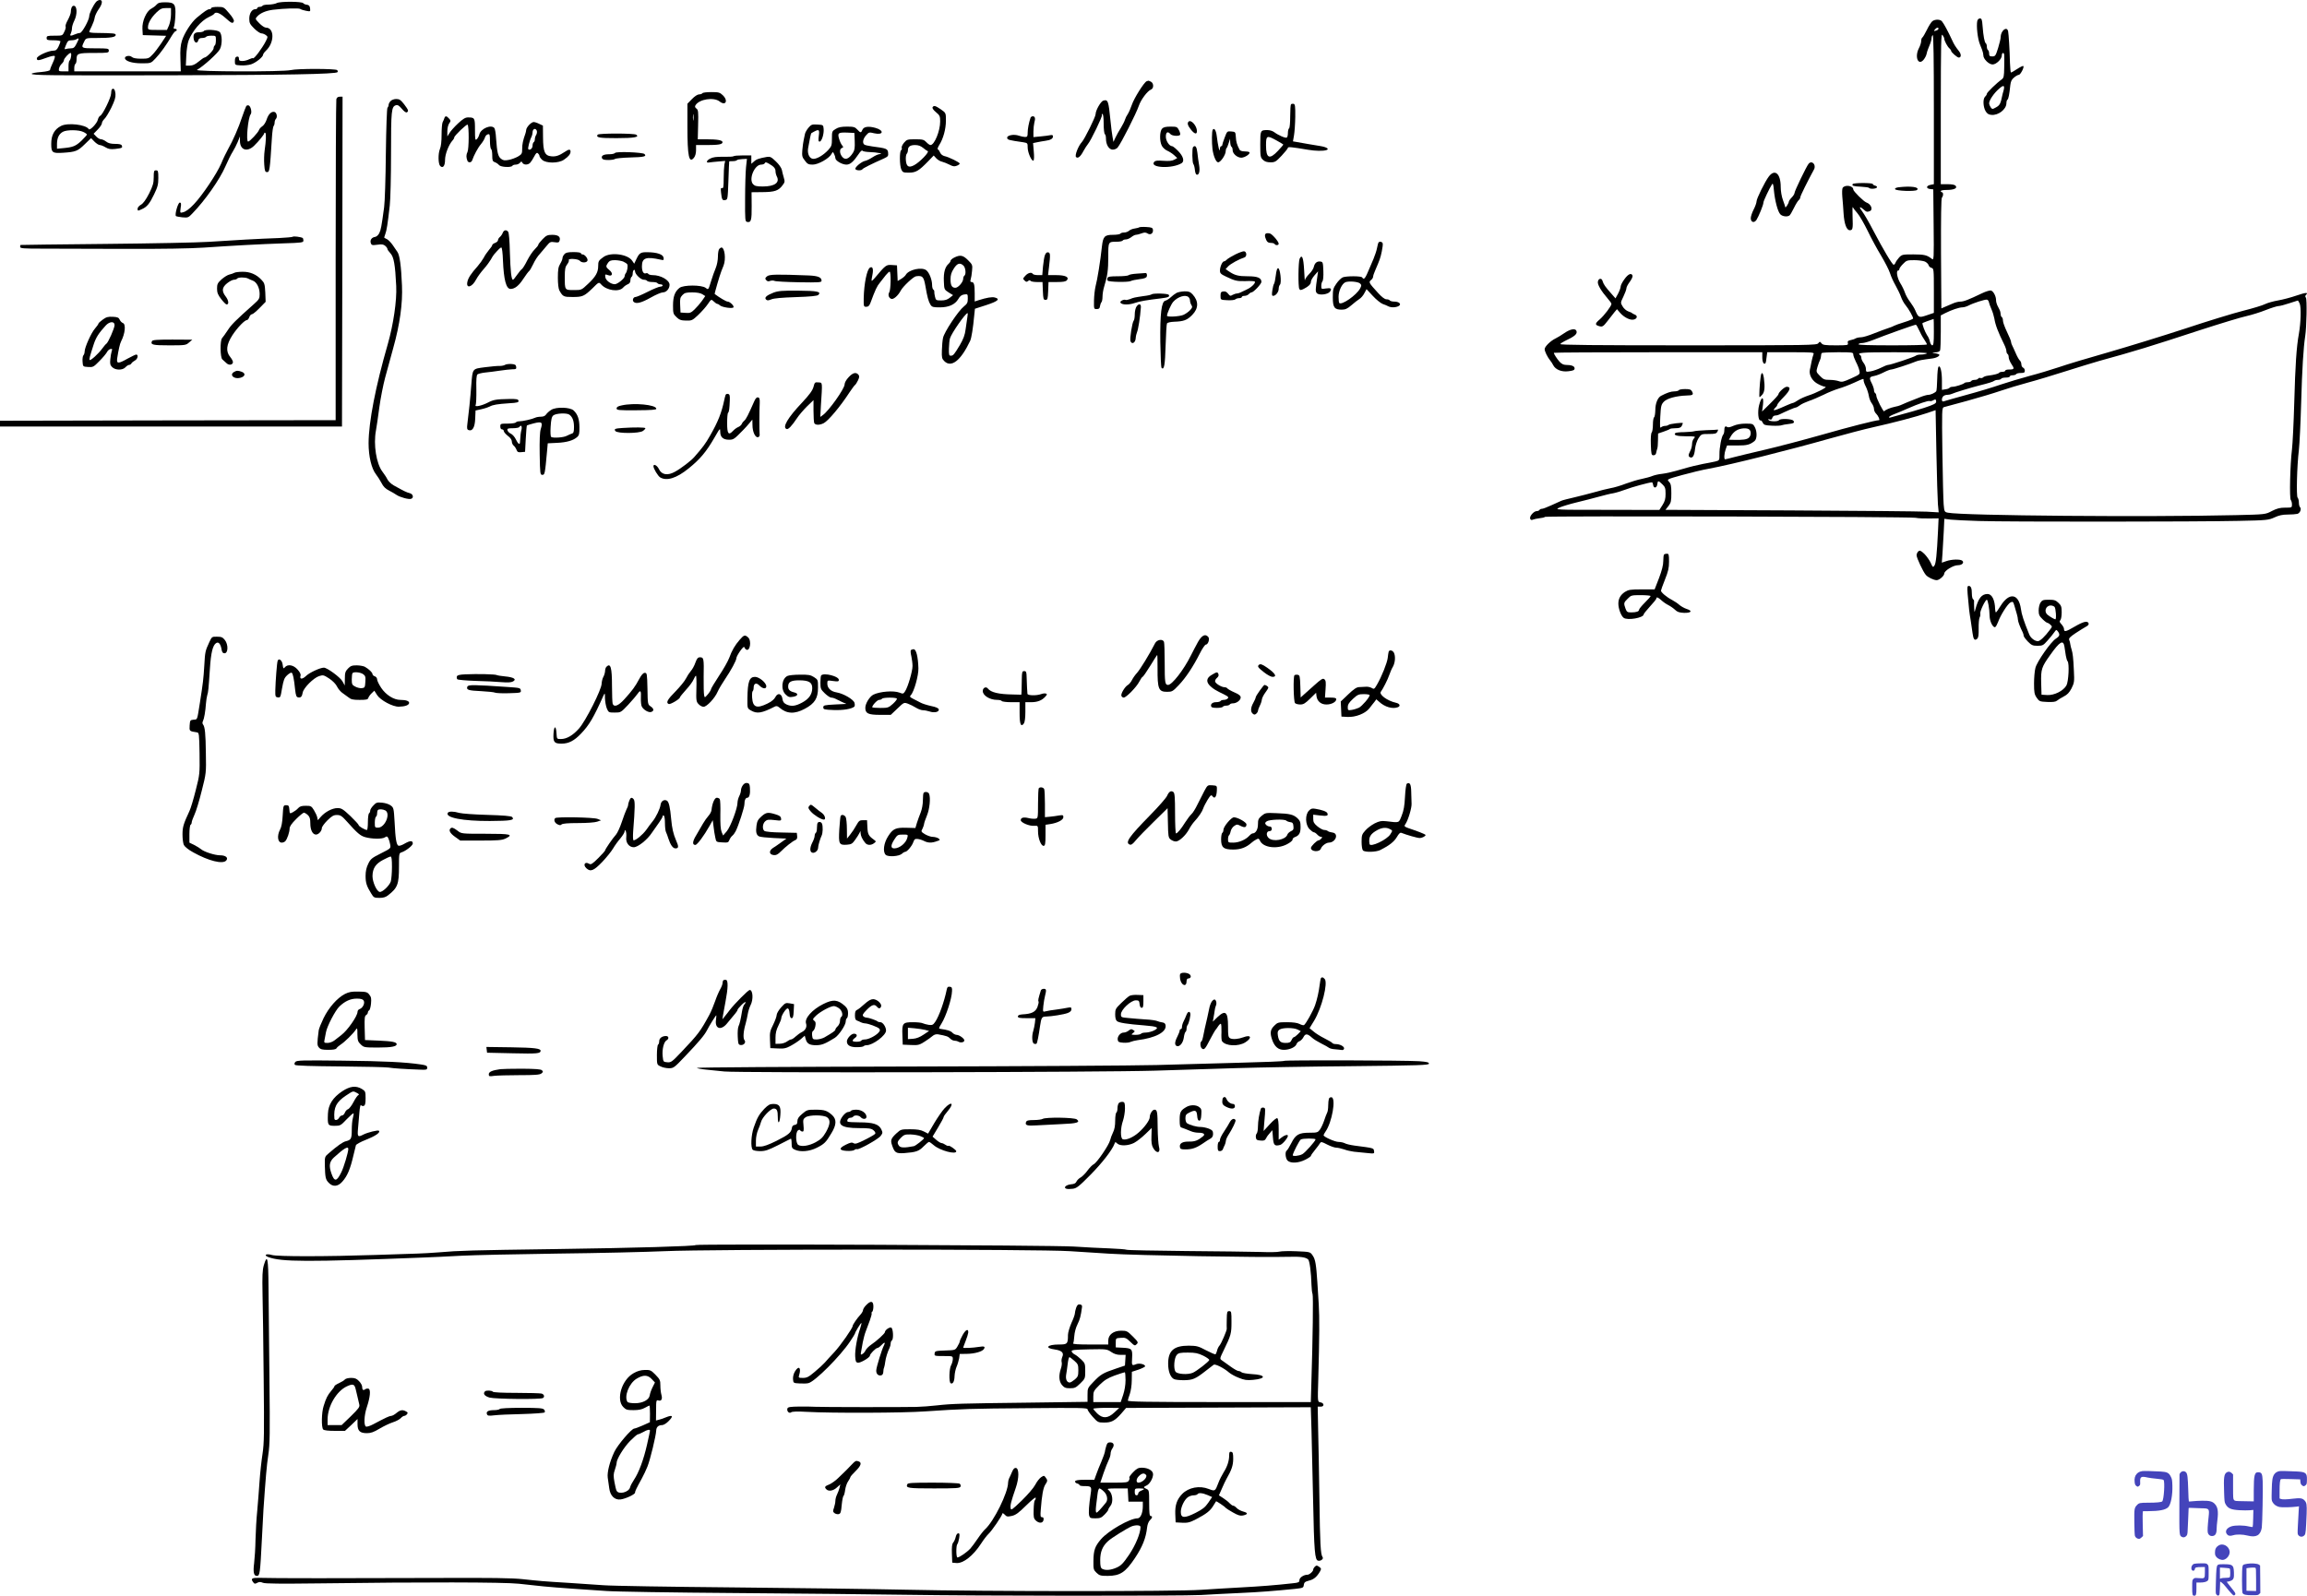 <svg xmlns="http://www.w3.org/2000/svg" version="1.0" width="2003.558pt" height="1386.221pt" viewBox="0 0 2003.558 1386.221" preserveAspectRatio="xMidYMid meet">
<g transform="translate(-88.5,3187) scale(0.1,-0.1)" fill="#000000" stroke="none">
<path d="M1719 31853 c-27 -33 -59 -100 -59 -124 -1 -33 -62 -144 -80 -145 -8 0 -28 -5 -43 -12 -40 -17 -49 -15 -37 7 5 11 10 31 10 46 0 14 9 43 20 65 28 56 26 130 -5 130 -15 0 -25 -22 -25 -55 0 -12 -12 -43 -26 -69 -14 -25 -23 -50 -19 -56 3 -5 -1 -26 -11 -45 -16 -35 -16 -35 -85 -35 -62 0 -69 -2 -69 -20 0 -18 7 -20 60 -20 33 0 60 -4 60 -10 0 -5 -8 -25 -17 -45 -13 -27 -23 -35 -43 -35 -46 0 -145 -46 -145 -67 0 -22 13 -21 89 7 32 12 62 18 66 13 5 -4 -3 -30 -16 -57 -13 -28 -24 -55 -24 -62 0 -8 -27 -15 -80 -20 -44 -3 -80 -10 -80 -15 0 -14 155 -15 1210 -13 993 2 1430 10 1446 27 4 4 3 12 -3 18 -13 13 -346 14 -403 0 -68 -16 -842 -14 -814 2 58 33 181 145 199 180 22 43 20 130 -3 150 -21 19 -126 24 -137 7 -3 -5 -21 -10 -39 -10 -42 0 -55 -16 -49 -57 6 -37 32 -45 40 -13 4 14 14 20 34 20 15 0 31 5 34 10 3 6 24 10 46 10 39 0 39 0 39 -39 0 -22 -4 -43 -10 -46 -5 -3 -10 -14 -10 -25 0 -17 -62 -80 -79 -80 -5 0 -28 -16 -51 -35 -30 -25 -52 -35 -77 -35 l-34 0 4 88 c2 48 11 106 20 130 33 84 110 173 174 203 23 10 45 23 48 29 13 21 49 8 97 -35 54 -49 65 -53 74 -30 4 9 -12 37 -41 70 -46 54 -47 55 -101 55 -30 0 -54 -4 -54 -10 0 -5 -7 -10 -16 -10 -16 0 -41 -17 -110 -74 -47 -39 -109 -135 -129 -200 -12 -38 -16 -80 -13 -159 l3 -107 -462 0 -463 0 0 29 c0 17 5 33 10 36 6 3 10 21 10 39 0 52 11 56 152 56 121 0 128 1 128 20 0 19 -7 20 -115 20 -126 0 -128 1 -99 58 15 32 15 32 113 32 116 0 161 7 161 26 0 14 -16 16 -172 18 -32 0 -58 4 -58 9 0 4 10 27 22 50 11 23 23 55 25 72 2 16 17 49 33 72 35 48 39 83 12 83 -11 0 -25 -8 -33 -17z m-169 -362 c-17 -34 -26 -41 -49 -41 -16 0 -36 -3 -45 -6 -13 -5 -13 -1 2 35 14 35 21 41 47 41 17 0 37 4 45 10 23 14 23 5 0 -39z m-48 -111 c-2 -17 -8 -33 -13 -36 -5 -3 -9 -25 -9 -50 l0 -44 -44 0 c-40 0 -43 2 -39 24 3 14 14 33 24 42 10 9 19 23 19 31 0 15 44 63 58 63 5 0 7 -14 4 -30z"/>
<path d="M3288 31843 c-13 -7 -44 -12 -70 -13 -26 0 -50 -4 -53 -10 -3 -5 -15 -10 -26 -10 -10 0 -19 -4 -19 -10 0 -5 -8 -10 -18 -10 -29 0 -52 -36 -52 -83 0 -37 6 -48 43 -85 23 -23 52 -42 62 -42 11 0 28 -7 39 -15 18 -14 18 -15 0 -52 -31 -61 -103 -158 -112 -149 -2 3 -17 -1 -33 -9 -15 -8 -42 -15 -59 -15 -24 0 -30 4 -30 21 0 14 -5 19 -17 17 -13 -2 -18 -13 -18 -38 0 -35 0 -35 50 -38 28 -2 68 2 90 9 41 13 105 64 105 84 0 6 11 22 25 35 75 70 74 200 -1 200 -11 0 -37 17 -57 38 -37 38 -37 38 -17 60 27 29 75 49 135 57 99 12 226 16 238 7 7 -5 29 -12 50 -16 38 -7 38 -7 35 21 -2 21 -9 29 -28 32 -14 1 -28 8 -31 13 -10 16 -203 17 -231 1z"/>
<path d="M2244 31829 c-10 -12 -31 -27 -46 -35 -42 -22 -80 -109 -76 -175 l3 -54 102 -3 101 -3 -44 -67 c-25 -37 -59 -82 -77 -99 -29 -31 -36 -33 -96 -33 -42 0 -70 5 -81 15 -17 16 -60 10 -60 -9 0 -26 61 -46 144 -46 82 0 82 0 122 43 40 41 96 119 142 198 13 21 28 39 33 39 5 0 9 5 9 10 0 6 -7 10 -16 10 -12 0 -14 5 -8 18 4 9 10 52 12 95 5 102 -7 117 -88 117 -45 0 -61 -4 -76 -21z m126 -84 c0 -30 -8 -73 -17 -95 l-18 -40 -82 0 c-80 0 -83 1 -83 23 0 36 28 84 73 128 35 33 48 39 84 39 l43 0 0 -55z"/>
<path d="M18057 31688 c-9 -43 3 -155 23 -203 4 -11 13 -33 19 -48 6 -15 11 -38 11 -49 0 -31 48 -78 80 -78 32 0 80 47 80 78 0 26 19 30 21 5 1 -10 1 -58 0 -108 -1 -79 -4 -92 -22 -105 -45 -32 -129 -114 -129 -125 0 -7 -7 -18 -15 -25 -20 -17 -18 -87 4 -125 13 -22 26 -31 51 -33 59 -6 129 48 130 100 0 15 4 29 9 32 9 6 17 47 25 126 4 34 12 50 33 67 15 13 34 23 41 23 14 0 49 67 39 76 -3 4 -27 -8 -53 -25 -26 -17 -50 -31 -54 -31 -4 0 -7 37 -9 83 -3 119 -11 248 -16 275 -11 49 -65 5 -65 -52 0 -12 -10 -54 -22 -93 -21 -67 -25 -73 -50 -73 -23 0 -28 4 -28 24 0 14 -4 28 -10 31 -5 3 -10 17 -10 30 0 13 -4 26 -9 29 -11 7 -21 61 -28 149 -4 56 -8 67 -23 67 -10 0 -20 -9 -23 -22z m228 -606 c-5 -15 -9 -34 -11 -42 -14 -70 -22 -85 -53 -102 -32 -18 -34 -18 -47 -1 -7 10 -14 26 -14 36 0 26 42 88 86 126 40 36 52 31 39 -17z"/>
<path d="M17667 31686 c-10 -8 -31 -41 -47 -74 -16 -33 -34 -63 -39 -67 -6 -3 -11 -17 -11 -31 0 -14 -9 -43 -21 -65 -37 -74 -5 -152 41 -99 11 13 23 35 26 49 3 14 9 35 14 46 4 11 13 33 19 48 6 15 11 36 11 47 0 10 5 22 10 25 7 4 10 -213 10 -645 l0 -650 -30 -6 c-38 -8 -39 -32 -2 -36 l27 -3 3 -309 c3 -296 2 -309 -15 -295 -42 33 -65 39 -161 39 -94 0 -99 -1 -124 -27 -14 -16 -28 -36 -31 -45 -4 -10 -11 -18 -16 -18 -12 0 -91 133 -176 295 -37 72 -81 147 -97 168 -31 40 -25 49 12 17 25 -22 30 -23 54 -14 30 12 11 61 -30 75 -23 8 -114 98 -114 113 0 33 -72 44 -92 14 -5 -7 -6 -42 -3 -78 4 -36 8 -101 11 -145 6 -91 26 -145 54 -145 26 0 28 13 24 120 -2 52 -1 88 2 80 4 -8 22 -32 40 -52 18 -20 58 -90 90 -155 31 -65 84 -162 117 -216 32 -54 67 -121 76 -150 9 -29 31 -77 49 -108 17 -31 39 -75 47 -99 8 -23 26 -56 40 -72 26 -31 65 -100 65 -115 0 -4 -35 -19 -78 -32 -42 -13 -81 -27 -87 -31 -5 -4 -28 -13 -50 -20 -22 -7 -78 -28 -124 -46 -46 -19 -97 -34 -112 -34 -16 0 -37 -4 -47 -9 -9 -6 -30 -13 -46 -16 -22 -5 -27 -10 -23 -25 5 -19 -1 -20 -105 -20 -94 0 -113 3 -124 18 -13 16 -15 16 -28 0 -12 -17 -78 -18 -1130 -18 -811 0 -1115 3 -1110 11 3 6 21 18 38 26 86 40 112 62 102 88 -9 25 -53 17 -104 -18 -26 -18 -60 -39 -77 -47 -44 -21 -95 -71 -95 -93 0 -20 24 -69 49 -100 8 -9 19 -27 25 -39 20 -39 73 -61 133 -53 42 5 53 10 53 25 0 19 -26 30 -76 30 -20 0 -38 9 -55 28 -23 26 -49 66 -49 77 0 3 407 5 905 5 l905 0 0 -44 c0 -41 13 -66 27 -52 3 3 8 25 10 51 l6 45 204 0 c192 0 205 -1 198 -17 -4 -10 -12 -38 -17 -63 -5 -25 -11 -58 -15 -73 -9 -46 22 -99 73 -124 24 -13 52 -23 61 -23 25 -1 -80 -55 -147 -76 -30 -10 -71 -28 -90 -41 -19 -13 -38 -23 -43 -23 -4 0 -27 -9 -50 -19 -85 -38 -117 -50 -117 -42 0 5 7 14 15 21 8 7 15 17 15 23 0 6 25 37 56 68 57 58 66 89 26 89 -19 0 -72 -49 -72 -66 0 -5 -32 -41 -71 -79 l-71 -70 8 59 c9 77 -14 74 -34 -5 -14 -55 -7 -137 12 -131 5 2 14 -7 20 -20 10 -20 20 -23 80 -26 38 -2 76 0 85 4 9 3 33 8 55 10 49 5 60 12 45 30 -13 16 -114 20 -124 4 -9 -14 -82 -13 -91 2 -5 8 -2 9 10 5 13 -5 19 -1 23 13 3 11 14 20 24 20 11 0 27 4 37 9 55 27 134 61 143 61 6 0 22 9 35 19 14 11 49 27 77 37 29 9 86 34 128 54 41 21 102 45 135 55 32 9 92 32 133 51 86 39 81 38 81 19 0 -9 8 -32 19 -53 10 -20 22 -56 26 -79 3 -23 15 -53 26 -67 10 -13 19 -35 19 -49 0 -13 9 -32 19 -41 17 -16 35 -56 25 -56 -28 0 -257 -58 -494 -126 -162 -46 -383 -104 -490 -129 -107 -25 -229 -54 -271 -65 -41 -11 -78 -20 -82 -20 -11 0 -8 51 5 87 l12 33 88 0 c85 0 110 6 151 39 22 18 23 81 2 121 -15 28 -19 30 -79 30 -42 0 -79 -7 -107 -19 -28 -13 -47 -16 -55 -10 -15 12 -24 1 -24 -31 0 -14 -4 -30 -9 -35 -15 -16 -34 -115 -33 -172 0 -52 0 -53 -36 -62 -21 -5 -68 -14 -107 -21 -38 -7 -121 -27 -184 -46 -63 -19 -139 -37 -170 -40 -31 -3 -69 -12 -86 -19 -16 -7 -57 -18 -90 -25 -33 -6 -95 -25 -139 -41 -43 -17 -104 -35 -135 -40 -31 -6 -92 -21 -136 -34 -44 -12 -123 -33 -175 -45 -52 -12 -104 -25 -115 -30 -11 -5 -50 -22 -86 -39 -37 -17 -74 -31 -82 -31 -9 0 -19 -4 -22 -10 -3 -5 -14 -10 -24 -10 -25 0 -65 -45 -57 -66 4 -11 12 -14 24 -8 9 4 35 9 57 12 22 2 44 7 48 12 11 9 3158 2 3217 -8 25 -5 80 -7 123 -6 l78 1 -5 -111 c-10 -206 -18 -280 -31 -299 -12 -18 -15 -16 -33 25 -11 23 -36 58 -55 77 -31 29 -39 32 -52 21 -8 -7 -15 -22 -15 -34 0 -22 56 -142 80 -170 17 -21 69 -46 95 -46 22 0 65 38 65 56 0 26 78 74 119 74 35 0 56 21 39 38 -16 16 -94 14 -141 -3 l-38 -13 6 81 c3 45 8 131 11 191 l5 109 55 -7 c30 -3 141 -9 247 -12 240 -8 1902 -7 2252 1 249 5 262 7 313 30 38 18 70 25 115 25 34 0 72 3 84 6 23 6 38 43 23 58 -6 6 -10 24 -10 41 0 17 -5 36 -11 42 -12 12 -6 272 11 413 6 52 15 239 20 415 8 290 20 479 35 575 12 76 17 321 6 334 -7 9 -7 16 1 24 24 24 -2 22 -84 -6 -46 -16 -118 -35 -159 -42 -40 -7 -91 -21 -113 -32 -21 -11 -107 -37 -191 -58 -83 -21 -309 -90 -501 -154 -192 -63 -491 -155 -664 -205 -173 -49 -369 -108 -435 -131 -66 -22 -181 -57 -255 -76 -74 -20 -187 -54 -250 -75 -63 -22 -198 -63 -299 -90 -101 -28 -190 -53 -197 -56 -18 -6 -19 28 -2 45 7 7 22 12 35 12 13 0 31 4 41 9 17 9 164 54 235 72 82 20 122 33 132 41 5 4 19 8 31 8 13 0 26 5 29 10 3 6 22 10 41 10 19 0 34 5 34 10 0 6 11 10 24 10 14 0 28 5 31 10 3 6 22 10 41 10 28 0 34 4 34 20 0 11 -7 23 -15 26 -8 4 -15 16 -15 29 0 12 -6 27 -13 33 -7 6 -24 35 -36 64 -13 29 -27 61 -32 70 -5 10 -9 23 -9 30 0 7 -16 46 -35 85 -19 40 -35 83 -35 97 0 14 -4 28 -10 31 -5 3 -10 15 -10 26 0 10 -4 28 -10 39 -5 11 -14 29 -20 40 -5 11 -10 30 -10 43 0 33 -22 76 -43 83 -10 3 -45 -7 -80 -24 -116 -56 -158 -72 -187 -72 -16 0 -46 -7 -67 -17 -21 -9 -51 -22 -68 -29 l-30 -13 -3 476 c-1 311 1 480 8 487 13 13 13 46 0 46 -5 0 -10 5 -10 10 0 6 23 10 51 10 63 0 96 15 78 36 -7 9 -31 14 -70 14 l-59 0 0 658 c1 580 2 655 15 638 8 -11 15 -25 15 -31 0 -18 28 -71 45 -85 8 -7 15 -17 15 -22 0 -12 52 -57 66 -58 23 0 23 30 1 57 -28 35 -44 61 -58 93 -35 76 -71 143 -89 165 -15 18 -59 19 -83 1z m53 -65 c0 -5 -7 -12 -16 -15 -24 -9 -28 -7 -14 9 14 17 30 20 30 6z m-118 -2023 c15 -7 29 -21 32 -31 2 -10 14 -21 25 -24 20 -5 21 -11 21 -198 l0 -193 -62 -21 c-68 -23 -72 -21 -100 44 -7 17 -27 49 -44 72 -18 23 -38 59 -45 80 -7 21 -25 59 -41 84 -27 45 -38 109 -18 109 6 0 10 5 10 12 0 7 14 27 32 45 30 31 36 33 98 33 36 0 78 -6 92 -12z m556 -353 c2 -11 12 -38 22 -61 10 -22 21 -58 25 -80 10 -59 31 -115 86 -227 11 -22 19 -47 19 -57 0 -11 5 -22 10 -25 6 -3 10 -17 10 -29 0 -13 11 -39 24 -59 28 -41 25 -47 -21 -47 -18 0 -33 -4 -33 -10 0 -5 -11 -10 -24 -10 -14 0 -27 -4 -30 -9 -6 -8 -39 -17 -99 -25 -16 -2 -33 -8 -39 -14 -6 -6 -16 -8 -23 -6 -7 3 -16 1 -20 -5 -3 -6 -17 -11 -30 -11 -13 0 -27 -4 -30 -10 -3 -5 -16 -10 -29 -10 -12 0 -26 -3 -30 -7 -10 -11 -79 -33 -103 -33 -12 0 -24 -4 -27 -9 -3 -5 -19 -11 -36 -13 l-30 -5 0 78 c0 82 -14 139 -30 123 -5 -5 -10 -53 -11 -106 -1 -53 -5 -101 -8 -106 -9 -14 -48 -32 -69 -32 -11 0 -44 -9 -73 -21 -82 -32 -152 -60 -169 -69 -9 -4 -31 -11 -50 -14 -38 -8 -82 -26 -91 -39 -7 -9 -69 113 -69 136 0 8 -4 19 -10 22 -5 3 -10 15 -10 26 0 11 -9 38 -20 60 -24 47 -21 55 22 63 18 3 55 17 82 31 27 14 57 25 66 25 16 0 168 50 215 70 19 8 54 15 142 26 45 6 77 30 52 38 -8 3 -25 7 -39 9 -18 3 -15 5 11 6 23 0 39 7 43 17 3 9 6 80 6 160 l0 144 39 20 c53 27 121 50 149 50 13 0 37 7 54 16 42 22 140 53 158 51 8 -1 16 -11 18 -22z m2699 -12 c14 -33 10 -168 -7 -263 -21 -117 -31 -270 -40 -595 -5 -176 -14 -360 -20 -410 -16 -130 -23 -426 -10 -439 5 -5 10 -23 10 -38 0 -28 -1 -28 -59 -28 -46 0 -71 -7 -115 -29 -56 -30 -56 -30 -313 -36 -757 -18 -2370 -5 -2500 21 -31 6 -32 8 -38 73 -3 36 -8 240 -11 452 -5 365 -4 387 13 392 10 3 101 28 203 55 102 28 232 67 290 87 58 20 164 52 235 71 72 19 220 64 330 99 110 35 241 75 290 89 310 85 449 128 870 266 182 59 366 115 410 124 44 10 119 33 166 52 48 19 97 34 110 35 13 0 56 11 94 24 39 12 72 23 75 24 3 1 10 -11 17 -26z m-3177 -248 c0 -91 -3 -115 -14 -115 -7 0 -16 14 -20 31 -3 17 -14 43 -25 57 -18 27 -46 101 -39 106 2 2 69 27 96 35 1 1 2 -51 2 -114z m-130 20 c11 -25 31 -62 45 -82 14 -21 25 -41 25 -45 0 -5 -135 -8 -301 -8 -197 0 -298 3 -294 10 3 6 19 10 34 10 15 0 56 12 92 26 102 41 356 132 372 133 4 1 16 -19 27 -44z m-570 -214 c0 -11 11 -40 23 -64 13 -24 27 -59 30 -76 7 -32 6 -33 -71 -68 -68 -31 -81 -34 -108 -24 -17 6 -53 11 -80 11 -44 0 -54 4 -84 35 -33 34 -33 35 -21 77 7 24 17 51 22 60 5 10 9 26 9 36 0 10 3 22 7 25 3 4 66 7 140 7 125 0 133 -1 133 -19z m640 9 c-8 -5 -31 -10 -50 -10 -20 0 -40 -4 -45 -9 -11 -11 -222 -81 -242 -81 -8 0 -36 -11 -63 -25 -26 -13 -67 -27 -89 -31 -40 -6 -41 -6 -41 21 0 15 -9 38 -20 52 -11 14 -20 34 -20 44 0 10 -4 21 -10 24 -34 21 14 25 293 25 198 0 297 -4 287 -10z m80 -419 c0 -16 -19 -26 -107 -55 -60 -19 -145 -44 -190 -55 -45 -12 -89 -24 -97 -27 -9 -3 -16 -2 -16 2 0 5 21 17 48 27 26 10 76 31 112 47 95 42 181 72 195 66 6 -2 18 0 26 5 22 13 29 11 29 -10z m15 -889 l7 -73 -104 6 c-56 3 -590 8 -1186 11 l-1083 5 26 33 c22 29 25 43 25 111 0 65 -4 82 -20 100 -20 21 -20 21 113 58 72 20 179 46 237 56 189 35 696 162 1045 261 132 37 303 82 380 99 172 38 376 92 470 124 l70 24 7 -371 c4 -204 10 -404 13 -444z m-1637 646 c17 -17 15 -52 -5 -71 -18 -15 -51 -20 -130 -18 l-43 1 18 32 c10 18 31 40 48 49 34 21 95 24 112 7z m-756 -475 c24 -23 28 -34 28 -83 0 -44 -6 -65 -27 -98 l-27 -42 -456 1 c-455 0 -455 0 -411 20 25 11 92 31 150 45 58 14 144 36 191 49 47 13 103 27 125 30 22 4 69 18 104 31 53 21 210 64 233 64 4 0 8 -10 10 -22 4 -33 32 -29 36 5 4 34 9 34 44 0z"/>
<path d="M10843 31164 c-23 -10 -110 -149 -128 -204 -10 -30 -26 -66 -35 -80 -10 -14 -21 -36 -25 -50 -4 -14 -20 -45 -35 -70 -16 -25 -37 -63 -47 -84 l-18 -39 -8 44 c-5 24 -12 85 -17 134 -18 181 -22 192 -63 181 -22 -6 -67 -85 -67 -118 0 -23 -96 -217 -120 -243 -30 -32 -63 -116 -50 -129 16 -16 39 3 65 53 13 23 30 50 38 59 25 28 128 242 122 252 -4 6 -1 10 4 10 7 0 11 -32 11 -84 0 -47 5 -88 10 -91 6 -3 10 -21 10 -39 0 -53 26 -96 59 -96 15 0 34 8 42 18 29 33 163 299 184 362 18 54 75 130 106 142 25 10 25 54 0 68 -11 5 -21 10 -23 9 -2 0 -8 -3 -15 -5z"/>
<path d="M1857 31094 c-4 -4 -7 -20 -7 -36 0 -34 -74 -187 -95 -194 -7 -3 -17 -18 -20 -33 -7 -33 -70 -98 -79 -83 -24 40 -183 58 -241 28 -58 -30 -85 -79 -85 -155 0 -77 9 -84 102 -78 109 7 128 14 188 73 l56 54 29 -30 c16 -16 37 -30 47 -30 9 0 32 -9 50 -20 25 -15 43 -18 83 -14 60 7 66 10 58 29 -3 11 -21 15 -58 15 -37 0 -60 6 -78 20 -14 11 -34 20 -44 20 -11 0 -30 11 -42 24 l-23 24 36 37 c20 20 36 45 36 54 0 10 10 26 21 37 12 10 39 55 61 99 29 60 38 89 36 119 -3 37 -16 55 -31 40z m-249 -370 c18 -8 32 -19 32 -23 0 -4 -21 -27 -47 -53 -50 -47 -73 -57 -160 -65 l-53 -5 0 44 c1 51 17 84 51 103 34 19 139 18 177 -1z"/>
<path d="M6985 31060 c-3 -5 -16 -10 -29 -10 -13 0 -39 -17 -61 -40 l-40 -41 0 -197 c0 -261 14 -325 57 -272 11 14 18 38 18 66 l0 44 93 0 c103 0 137 6 137 25 0 17 -46 25 -139 25 l-76 0 3 127 c3 113 1 129 -15 140 -13 10 -15 18 -7 30 33 52 158 71 208 32 53 -42 78 6 28 54 -25 24 -36 27 -99 27 -40 0 -75 -4 -78 -10z m-78 -232 c-2 -13 -4 -3 -4 22 0 25 2 35 4 23 2 -13 2 -33 0 -45z"/>
<path d="M3806 31008 c-3 -13 -6 -645 -6 -1405 l0 -1383 -1457 -2 -1458 -3 0 -25 0 -25 1485 0 1485 0 3 1433 2 1432 -24 0 c-16 0 -26 -7 -30 -22z"/>
<path d="M4277 30992 c-10 -10 -17 -25 -17 -33 0 -8 -4 -19 -10 -25 -5 -5 -11 -168 -14 -399 -2 -215 -9 -424 -15 -465 -23 -171 -28 -196 -42 -225 -8 -17 -24 -31 -36 -33 -30 -4 -46 -27 -38 -53 6 -19 12 -21 57 -15 40 6 54 3 69 -10 11 -9 19 -22 19 -28 0 -5 12 -22 26 -37 29 -31 41 -96 50 -284 6 -125 -24 -331 -72 -500 -108 -374 -167 -680 -168 -865 0 -114 25 -220 64 -270 15 -19 37 -54 49 -77 15 -30 34 -49 64 -64 23 -12 53 -29 67 -39 30 -20 107 -41 126 -33 25 9 16 42 -13 49 -27 7 -45 15 -138 67 -22 12 -47 36 -55 52 -8 17 -28 47 -44 68 -53 70 -79 235 -56 357 5 29 19 118 29 199 11 80 34 198 51 261 17 63 49 178 70 256 58 207 83 389 76 544 -7 172 -20 265 -40 292 -9 13 -27 40 -41 60 -14 20 -35 42 -47 49 -13 6 -24 13 -26 14 -1 1 3 15 9 31 12 30 21 89 39 249 6 50 11 252 11 450 0 376 3 409 43 421 14 5 28 -4 51 -31 19 -23 36 -35 43 -31 18 11 15 19 -23 70 -30 38 -41 46 -69 46 -19 0 -40 -8 -49 -18z"/>
<path d="M12097 30964 c-4 -4 -7 -51 -7 -105 0 -54 -4 -101 -10 -104 -5 -3 -10 -21 -10 -40 0 -19 -4 -37 -10 -40 -11 -7 -73 20 -109 47 -13 10 -38 18 -57 18 -63 0 -64 -1 -64 -124 0 -105 2 -114 23 -134 16 -16 36 -22 66 -22 39 0 47 5 97 58 29 31 54 62 54 68 0 10 33 7 175 -17 65 -11 129 -12 159 -3 29 9 3 26 -51 35 -27 4 -75 12 -108 18 -33 6 -76 14 -96 17 l-35 6 9 52 c5 28 10 100 11 161 1 92 -2 110 -14 113 -9 1 -19 0 -23 -4z m-124 -315 c31 -17 57 -33 57 -35 0 -3 -21 -27 -46 -54 -74 -79 -104 -66 -104 47 0 87 6 90 93 42z"/>
<path d="M3023 30947 c-4 -7 -20 -48 -35 -92 -30 -92 -81 -208 -122 -280 -15 -27 -43 -84 -60 -126 -38 -88 -162 -274 -236 -352 -39 -42 -71 -65 -95 -71 -27 -7 -27 -7 -21 39 6 36 4 45 -8 45 -15 0 -45 -104 -33 -117 4 -3 29 -8 56 -11 48 -4 52 -3 87 34 110 113 238 296 286 407 21 48 49 106 63 127 14 22 34 62 45 88 l19 47 0 -41 c1 -77 62 -98 122 -41 43 42 89 99 89 110 0 4 4 6 9 3 9 -6 7 -67 -6 -156 -4 -30 -6 -84 -3 -120 4 -57 8 -65 25 -65 21 0 24 15 41 290 3 55 10 104 15 110 5 5 9 18 9 30 0 12 5 26 11 32 16 16 7 57 -14 61 -26 5 -52 -21 -67 -69 -8 -23 -24 -48 -37 -56 -12 -8 -25 -22 -28 -31 -7 -23 -81 -102 -95 -102 -20 0 -1 208 22 237 13 16 1 70 -17 77 -8 3 -18 0 -22 -7z"/>
<path d="M8984 30938 c-4 -7 7 -24 29 -42 34 -28 37 -36 37 -82 0 -82 -50 -204 -84 -204 -7 0 -23 11 -36 25 -21 22 -32 25 -96 25 -68 0 -74 -2 -98 -30 -14 -17 -23 -37 -20 -44 3 -8 1 -17 -5 -21 -15 -9 -14 -135 2 -168 11 -24 17 -27 65 -27 61 0 87 16 166 97 l50 52 22 -24 c12 -13 35 -27 51 -30 15 -4 44 -15 65 -26 28 -15 42 -17 62 -9 14 5 26 14 26 19 0 10 -92 56 -133 65 -16 4 -31 16 -37 30 -5 13 -13 25 -19 27 -7 3 -2 18 11 39 35 55 58 139 58 212 0 67 0 67 -44 98 -49 33 -61 36 -72 18z m-83 -352 c15 -13 34 -26 41 -29 17 -6 -69 -96 -118 -122 -47 -25 -68 -13 -72 45 -2 23 2 48 7 53 6 6 11 20 11 32 0 31 19 45 63 45 27 0 48 -8 68 -24z"/>
<path d="M4744 30843 c-3 -10 -10 -26 -15 -35 -5 -10 -9 -58 -9 -108 0 -58 -5 -104 -15 -126 -16 -40 -15 -128 3 -146 23 -23 42 0 42 53 0 50 32 132 66 170 8 8 14 20 14 25 0 15 109 119 116 111 13 -13 12 -211 -1 -237 -12 -24 -12 -47 -1 -76 8 -20 35 -18 42 4 14 42 50 110 76 140 15 18 30 43 34 56 3 13 14 26 25 29 17 5 19 -1 19 -58 0 -35 5 -67 10 -70 6 -3 10 -29 10 -56 0 -42 3 -51 23 -58 13 -5 29 -16 36 -25 15 -18 106 -23 116 -6 3 6 17 10 29 10 13 0 29 7 37 16 11 14 13 14 21 0 12 -21 51 -20 69 2 8 9 24 34 34 54 15 28 22 35 32 26 7 -6 13 -16 13 -22 0 -7 10 -22 23 -34 34 -32 144 -32 190 1 41 28 56 48 57 70 0 22 -15 22 -48 -1 -51 -34 -79 -43 -117 -40 -59 5 -73 38 -74 165 l-1 102 -32 15 c-17 9 -39 16 -48 16 -21 0 -62 -43 -65 -67 -1 -10 -4 -25 -7 -33 -21 -59 -28 -92 -28 -132 0 -42 -3 -48 -37 -68 -20 -11 -56 -25 -80 -29 -36 -7 -48 -5 -67 10 -26 20 -34 54 -43 179 -2 41 -9 81 -15 88 -28 33 -117 -5 -130 -55 -4 -17 -15 -36 -23 -43 -13 -11 -15 -1 -15 83 0 103 -2 107 -61 107 -23 0 -44 -13 -86 -52 -31 -29 -64 -66 -74 -83 l-19 -30 0 45 c0 26 7 56 16 68 15 21 15 25 -2 43 -21 24 -33 24 -40 2z m803 -109 c3 -9 1 -25 -5 -35 -7 -10 -12 -28 -12 -38 0 -11 -4 -23 -10 -26 -5 -3 -10 -17 -10 -31 0 -24 -24 -43 -37 -30 -6 6 12 78 28 108 5 10 9 26 9 36 0 33 26 44 37 16z"/>
<path d="M9835 30848 c-15 -45 -25 -98 -25 -130 0 -32 -3 -38 -22 -38 -12 0 -36 5 -53 11 -43 16 -107 4 -103 -19 3 -17 11 -19 141 -38 36 -6 37 -8 37 -45 0 -44 35 -123 50 -114 6 4 7 37 3 79 l-6 73 34 7 c19 4 52 10 74 13 44 6 65 18 65 39 0 10 -8 13 -22 10 -13 -3 -51 -8 -85 -11 l-63 -6 0 48 c0 27 4 62 8 78 11 36 6 55 -14 55 -8 0 -16 -6 -19 -12z"/>
<path d="M11207 30813 c-13 -13 -7 -34 21 -69 31 -39 52 -44 52 -13 0 46 -52 104 -73 82z"/>
<path d="M7906 30760 c-14 -17 -28 -41 -30 -53 -3 -12 -8 -35 -11 -52 -4 -16 -9 -56 -12 -88 -4 -51 -2 -62 22 -92 22 -30 32 -35 68 -35 48 0 142 53 163 92 12 21 12 21 23 0 6 -11 11 -28 11 -36 0 -22 58 -56 96 -56 33 0 61 25 107 93 14 22 28 34 32 28 3 -6 32 -11 63 -12 60 -1 130 -16 85 -18 -12 -1 -39 -13 -60 -27 -21 -14 -49 -28 -63 -31 -33 -6 -94 -58 -86 -72 9 -14 53 -14 61 -1 6 9 73 43 188 94 34 16 38 21 35 49 -3 35 -15 39 -138 55 -30 4 -61 11 -67 15 -21 13 -14 50 13 81 25 28 27 29 72 18 79 -18 88 25 10 47 -61 17 -101 11 -113 -16 -12 -29 -16 -29 -45 2 -20 22 -32 25 -89 25 -48 0 -75 -5 -98 -20 -32 -19 -33 -22 -33 -84 0 -58 -3 -67 -32 -99 -42 -45 -96 -77 -129 -77 -33 0 -54 43 -46 92 14 79 24 128 28 131 67 39 73 37 65 -23 -5 -39 -4 -50 7 -50 18 0 39 66 35 110 -3 35 -4 35 -54 38 -47 3 -54 0 -78 -28z m402 -117 c2 -56 -1 -79 -15 -100 -36 -57 -71 -68 -97 -31 -21 29 -20 64 0 72 15 6 15 8 2 24 -8 9 -20 35 -26 57 -15 50 -6 56 73 53 l60 -3 3 -72z"/>
<path d="M10977 30752 c-21 -23 -23 -108 -2 -148 8 -16 29 -35 47 -43 18 -8 45 -25 60 -39 l27 -25 -27 -15 c-19 -10 -46 -12 -94 -9 -51 4 -69 2 -79 -9 -44 -53 158 -62 239 -11 25 17 13 60 -30 104 -23 24 -47 43 -53 43 -25 0 -55 46 -55 83 0 40 17 49 40 22 13 -16 75 -21 84 -6 3 5 -1 23 -10 40 -15 29 -19 31 -73 31 -43 0 -62 -5 -74 -18z"/>
<path d="M11417 30742 c-8 -12 -9 -108 -2 -167 8 -60 31 -115 49 -115 22 0 66 65 66 98 0 10 3 22 8 26 4 4 12 24 18 44 l12 37 1 -32 c1 -17 6 -35 11 -38 6 -3 10 -16 10 -29 0 -31 40 -66 76 -66 31 1 82 35 69 48 -4 4 -23 7 -42 7 -22 0 -39 6 -43 15 -23 44 -30 69 -32 110 -3 44 -4 45 -40 48 -36 3 -36 2 -57 -53 -12 -31 -21 -60 -21 -65 0 -6 -4 -10 -10 -10 -5 0 -11 -12 -11 -27 -2 -33 -16 29 -27 116 -6 50 -23 74 -35 53z"/>
<path d="M6075 30700 c-15 -25 13 -30 163 -30 155 0 204 9 172 30 -20 13 -327 13 -335 0z"/>
<path d="M11247 30593 c-11 -10 -8 -138 2 -148 5 -6 11 -28 13 -49 2 -22 8 -41 15 -43 21 -7 31 30 22 82 -5 28 -12 76 -15 108 -6 52 -18 69 -37 50z"/>
<path d="M6226 30541 c-4 -6 -26 -11 -49 -11 -50 0 -72 -12 -64 -34 5 -12 20 -16 55 -16 26 0 52 4 58 9 5 5 64 11 131 13 122 3 146 9 125 30 -15 15 -247 24 -256 9z"/>
<path d="M7256 30513 c-3 -4 -43 -6 -89 -5 -60 1 -91 -3 -115 -16 -34 -18 -38 -40 -6 -33 10 2 46 5 78 8 l59 5 -7 -32 c-3 -18 -6 -72 -6 -121 0 -72 -3 -87 -14 -83 -11 4 -13 -3 -9 -38 7 -63 11 -70 35 -66 23 3 23 6 29 168 3 91 6 166 7 168 1 1 15 2 31 2 17 0 32 4 35 8 3 5 24 9 47 10 l41 2 -8 -73 c-4 -39 -8 -162 -8 -272 -1 -187 0 -200 18 -203 34 -7 40 14 39 138 l-1 120 96 1 c106 1 139 12 175 62 18 23 19 31 9 64 -6 21 -14 51 -17 68 -4 17 -26 49 -52 73 -39 38 -50 43 -77 39 -67 -12 -92 -20 -113 -40 l-23 -20 0 36 0 37 -73 0 c-41 0 -77 -3 -81 -7z m307 -65 c42 -24 57 -41 57 -65 0 -13 5 -33 11 -45 29 -54 -18 -88 -121 -88 -54 0 -70 4 -85 20 -40 44 13 170 71 170 13 0 26 5 29 10 8 13 11 13 38 -2z"/>
<path d="M16592 30447 c-19 -23 -122 -237 -122 -253 0 -8 -11 -26 -25 -40 -14 -14 -25 -31 -25 -38 0 -11 -29 -57 -30 -46 0 3 -9 30 -20 60 -12 32 -20 80 -20 116 0 115 -50 160 -103 91 -34 -45 -107 -192 -107 -217 0 -11 -11 -43 -25 -70 -14 -27 -25 -61 -25 -75 0 -36 29 -45 49 -16 20 31 61 132 61 152 0 14 52 123 75 159 7 11 12 -4 16 -55 9 -90 33 -182 55 -206 17 -19 60 -25 80 -11 6 4 23 33 38 64 15 31 34 62 42 69 8 6 14 18 14 25 0 12 64 141 119 242 22 41 -19 83 -47 49z"/>
<path d="M2220 30330 c0 -51 -7 -74 -40 -141 -28 -54 -51 -86 -70 -97 -17 -9 -30 -25 -30 -34 0 -21 1 -22 37 -5 44 19 67 47 106 128 31 64 37 86 37 142 0 60 -2 67 -20 67 -18 0 -20 -7 -20 -60z"/>
<path d="M16975 30271 c-9 -15 7 -20 74 -23 35 -2 65 -6 68 -10 7 -12 61 -9 68 3 4 6 -2 13 -14 16 -12 3 -21 9 -21 14 0 12 -167 12 -175 0z"/>
<path d="M17372 30243 c-20 -3 -32 -9 -29 -16 5 -16 176 -22 191 -7 25 25 -53 36 -162 23z"/>
<path d="M10778 29895 c-3 -3 -20 -7 -38 -10 -18 -2 -40 -11 -49 -19 -10 -9 -29 -16 -44 -16 -14 0 -29 -4 -32 -10 -3 -5 -32 -10 -64 -10 -73 0 -86 -14 -96 -100 -14 -131 -40 -291 -56 -350 -6 -25 -12 -79 -13 -120 -1 -74 -1 -75 24 -75 19 0 26 6 28 25 2 14 8 29 13 35 5 5 9 27 9 48 0 22 6 60 14 86 29 93 36 144 36 260 0 133 -1 131 75 131 24 0 47 5 50 10 3 6 16 10 28 10 12 0 33 9 47 20 14 11 31 20 39 20 8 0 30 5 48 12 27 10 38 10 54 0 26 -17 51 1 47 32 -3 18 -11 21 -58 24 -31 2 -58 0 -62 -3z"/>
<path d="M5251 29847 c-5 -13 -16 -29 -25 -36 -9 -7 -16 -20 -16 -27 0 -8 -11 -19 -25 -24 -14 -5 -25 -14 -25 -19 0 -6 -13 -25 -29 -43 -15 -18 -36 -48 -45 -67 -10 -18 -34 -52 -54 -75 -55 -61 -82 -102 -88 -135 -13 -61 41 -47 76 21 12 23 42 64 67 92 24 27 51 64 60 80 9 17 22 38 29 46 42 48 55 60 63 60 6 0 12 -51 14 -112 7 -169 28 -248 66 -248 37 0 73 29 111 88 22 33 44 63 50 67 5 3 22 31 36 61 14 31 40 71 58 89 17 19 44 51 60 71 27 33 33 35 67 30 32 -5 39 -3 44 14 10 33 -12 50 -64 50 -41 0 -52 -5 -84 -38 -20 -21 -37 -42 -37 -48 0 -6 -14 -23 -31 -40 -17 -16 -46 -59 -65 -96 -18 -37 -39 -70 -46 -75 -7 -4 -26 -27 -42 -50 -16 -24 -32 -43 -36 -43 -14 0 -22 74 -27 240 -2 96 -8 170 -15 177 -16 20 -38 15 -47 -10z"/>
<path d="M11883 29843 c-16 -6 -16 -25 -1 -58 8 -18 19 -25 39 -25 15 0 31 -4 34 -10 9 -14 35 -12 35 3 0 18 -56 84 -77 89 -10 3 -24 3 -30 1z"/>
<path d="M3427 29813 c-4 -3 -58 -8 -120 -11 -154 -5 -421 -20 -612 -33 -88 -6 -491 -14 -895 -18 -404 -4 -736 -8 -737 -9 -2 -1 -3 -9 -3 -17 0 -13 29 -15 198 -15 108 0 427 -1 707 -2 333 -1 573 3 690 11 246 17 487 30 693 37 160 5 172 7 172 24 0 10 -3 21 -7 23 -17 9 -80 17 -86 10z"/>
<path d="M12856 29762 c-2 -4 -8 -25 -12 -47 -4 -22 -18 -64 -31 -95 -13 -30 -27 -64 -32 -75 -40 -97 -50 -110 -66 -85 -8 13 -136 13 -168 1 -14 -6 -39 -30 -56 -55 -28 -40 -31 -52 -31 -119 0 -88 14 -107 77 -107 32 0 49 8 84 38 24 21 55 45 69 54 14 8 34 31 44 51 l19 35 54 -58 c29 -32 68 -63 85 -70 18 -6 41 -16 50 -21 24 -12 65 -11 89 2 29 15 6 39 -37 39 -18 0 -36 5 -39 10 -3 6 -17 10 -29 10 -15 0 -40 19 -72 54 -84 92 -85 95 -59 116 8 7 15 19 15 26 0 8 8 33 19 57 39 91 44 104 56 161 7 33 11 65 8 73 -6 14 -29 18 -37 5z m-159 -355 c13 -13 13 -18 0 -43 -31 -58 -160 -148 -181 -126 -3 3 -6 27 -6 53 0 53 30 116 61 128 32 11 110 4 126 -12z"/>
<path d="M7132 29708 c-7 -7 -12 -36 -12 -66 0 -30 -8 -74 -19 -100 -11 -26 -30 -79 -42 -119 -22 -72 -22 -72 -45 -54 -35 27 -194 27 -228 0 -40 -32 -56 -75 -56 -154 0 -66 2 -73 30 -100 25 -24 39 -29 83 -30 50 -1 55 1 106 49 29 28 67 70 83 94 30 44 30 44 52 23 12 -12 26 -21 31 -21 5 0 16 -6 24 -14 20 -16 108 -29 116 -16 8 12 -31 50 -51 50 -12 0 -70 34 -112 66 -3 2 43 162 58 199 4 11 13 33 19 48 22 56 10 157 -19 157 -3 0 -11 -5 -18 -12z m-147 -394 l25 -16 -29 -42 c-16 -22 -45 -56 -64 -74 -30 -29 -40 -33 -78 -30 l-44 3 -3 64 c-3 54 0 67 19 87 19 20 32 24 86 24 42 0 72 -6 88 -16z"/>
<path d="M11614 29660 c-34 -17 -67 -37 -74 -45 -7 -8 -18 -15 -24 -15 -15 0 -36 -47 -36 -81 0 -23 8 -31 53 -52 77 -37 95 -41 170 -39 37 2 72 0 78 -3 15 -10 -28 -53 -71 -71 -19 -9 -43 -20 -52 -25 -10 -5 -25 -9 -33 -9 -8 0 -24 -6 -36 -12 -17 -11 -22 -10 -38 10 -12 16 -25 23 -42 20 -20 -2 -24 -9 -24 -38 0 -35 0 -35 59 -38 32 -2 64 2 69 7 6 6 21 11 34 11 13 0 23 5 23 10 0 6 11 10 24 10 13 0 29 7 36 15 7 8 18 15 24 15 17 0 86 73 86 91 0 35 -33 49 -118 49 -82 0 -114 8 -165 43 l-28 19 22 24 c21 22 93 62 142 78 22 7 20 50 -3 53 -8 2 -43 -11 -76 -27z"/>
<path d="M5787 29662 c-10 -10 -17 -26 -17 -35 0 -9 -9 -31 -20 -49 -16 -26 -20 -51 -20 -121 0 -51 5 -96 13 -110 30 -54 37 -57 114 -57 88 0 101 6 174 76 55 55 55 55 75 33 47 -53 154 -68 190 -28 10 12 29 25 42 30 14 6 22 17 22 33 0 14 5 28 10 31 6 3 10 17 10 30 0 13 5 27 10 30 6 3 10 -2 10 -11 0 -26 50 -74 76 -74 13 0 26 -4 29 -10 3 -5 24 -10 45 -10 21 0 42 -4 45 -10 3 -5 15 -10 26 -10 10 0 19 -4 19 -10 0 -5 -9 -10 -20 -10 -11 0 -61 -20 -110 -45 -49 -25 -97 -45 -105 -45 -20 0 -31 -28 -17 -42 21 -21 67 -9 147 36 44 25 92 46 107 46 30 0 58 32 58 66 0 40 -76 84 -147 84 -17 0 -35 5 -38 11 -4 6 -13 8 -20 5 -21 -8 -35 16 -35 60 0 74 35 87 163 58 26 -6 28 -4 25 17 -4 29 -56 47 -139 48 -62 1 -72 -6 -100 -66 l-16 -34 -17 25 c-37 58 -186 78 -249 34 -43 -31 -47 -37 -47 -81 0 -53 -23 -93 -89 -154 -56 -53 -56 -53 -122 -53 -80 0 -79 -1 -79 114 0 69 4 88 21 110 11 14 17 30 14 36 -10 17 81 12 95 -5 16 -20 59 -19 67 0 6 18 -23 55 -44 55 -7 0 -13 5 -13 10 0 6 -28 10 -63 10 -49 0 -68 -4 -80 -18z m510 -64 c15 -7 31 -17 35 -23 9 -12 0 -66 -13 -79 -5 -6 -9 -17 -9 -25 0 -20 -63 -71 -87 -70 -35 1 -78 34 -81 62 -3 25 -2 26 23 17 39 -15 47 16 12 44 -31 25 -33 33 -11 64 12 17 25 22 59 22 24 0 57 -6 72 -12z"/>
<path d="M9960 29654 c-6 -14 -13 -60 -17 -100 l-6 -74 -38 0 c-21 0 -41 5 -44 10 -11 18 -41 11 -65 -15 -22 -24 -23 -27 -7 -42 13 -13 19 -14 31 -4 10 8 16 9 21 1 3 -5 28 -10 55 -10 l49 0 3 -77 c3 -70 5 -78 23 -78 18 0 20 8 23 78 l3 77 73 0 c55 0 77 4 87 16 22 27 -14 44 -94 44 l-70 0 8 68 c13 109 12 126 -7 130 -12 2 -21 -6 -28 -24z"/>
<path d="M9173 29633 c-18 -9 -33 -22 -33 -29 0 -6 -7 -17 -15 -24 -32 -27 -46 -75 -43 -151 3 -74 3 -74 41 -99 l39 -24 -29 -23 c-20 -16 -41 -23 -74 -23 -44 0 -47 2 -54 33 -4 17 -7 37 -6 44 1 6 -3 14 -9 18 -5 3 -10 21 -10 38 0 46 -24 108 -50 129 -39 31 -154 6 -179 -40 -5 -9 -23 -25 -40 -35 l-30 -18 -3 68 -3 68 -46 3 c-48 3 -53 -1 -147 -113 -12 -15 -25 -26 -27 -24 -2 2 1 26 7 53 10 50 1 75 -22 61 -26 -16 -51 -138 -54 -265 -1 -72 0 -75 22 -75 18 0 27 9 37 35 42 114 56 144 82 175 15 19 38 48 51 65 13 16 28 30 33 30 13 0 11 -157 -3 -179 -13 -21 -5 -49 17 -57 19 -8 60 28 83 72 19 36 110 121 132 124 57 8 67 -2 82 -85 16 -95 27 -135 44 -162 13 -20 23 -23 80 -23 79 0 133 24 162 73 14 25 29 36 51 39 30 4 31 4 31 -36 0 -35 -5 -45 -35 -69 -48 -38 -170 -222 -180 -272 -5 -22 -9 -71 -10 -109 -2 -61 0 -72 21 -93 61 -61 144 5 225 177 11 25 25 110 35 221 l6 57 99 32 c101 33 124 53 73 66 -25 6 -68 -1 -141 -24 l-33 -11 0 69 c0 78 -6 100 -27 100 -11 0 -13 6 -8 23 4 12 10 46 12 75 5 50 3 54 -35 92 -44 44 -68 48 -119 23z m79 -70 c19 -17 25 -78 8 -88 -5 -3 -10 -16 -10 -28 -1 -28 -43 -77 -68 -77 -30 0 -42 21 -42 73 0 37 7 61 28 93 29 47 54 55 84 27z m34 -450 c-3 -21 -10 -68 -15 -104 -6 -49 -19 -83 -49 -135 -51 -85 -58 -94 -80 -94 -15 0 -17 9 -16 63 1 35 5 74 9 87 13 45 135 220 153 220 2 0 2 -17 -2 -37z"/>
<path d="M12172 29623 c-12 -25 -14 -244 -3 -263 8 -12 13 -12 38 0 43 22 63 41 63 63 0 11 14 35 31 55 l31 35 -6 -44 c-17 -117 -18 -130 -5 -145 18 -22 95 -13 114 12 19 27 9 35 -36 28 -38 -6 -39 -6 -39 23 0 16 5 34 10 39 6 6 10 44 8 90 -3 74 -4 79 -26 82 -29 4 -49 -12 -57 -47 -3 -15 -21 -43 -40 -61 -19 -19 -36 -43 -37 -54 -1 -12 -4 28 -7 88 -6 108 -18 140 -39 99z"/>
<path d="M11965 29478 c-4 -35 -11 -67 -15 -73 -5 -5 -11 -31 -15 -57 -6 -39 -4 -48 7 -48 22 0 48 33 48 61 0 14 5 30 11 36 16 16 2 143 -16 143 -9 0 -15 -21 -20 -62z"/>
<path d="M2920 29500 c-8 -5 -27 -11 -43 -15 -15 -3 -45 -22 -67 -41 -35 -32 -40 -42 -40 -81 0 -35 7 -54 36 -91 20 -26 41 -47 47 -47 22 0 18 35 -7 68 -37 48 -34 79 11 116 21 17 48 31 60 31 12 0 25 5 28 10 8 12 69 13 93 1 9 -5 29 -14 43 -19 34 -13 59 -63 59 -117 0 -38 -5 -47 -49 -86 -162 -144 -197 -179 -229 -229 -20 -30 -42 -61 -48 -67 -19 -20 -17 -170 2 -185 8 -7 23 -21 34 -31 21 -22 53 -19 58 4 2 9 -9 30 -23 47 -41 49 -35 107 19 191 43 65 106 131 127 131 5 0 14 11 19 25 5 14 15 25 23 25 7 0 37 24 66 54 l53 54 -3 80 c-4 74 -7 84 -34 112 -44 47 -100 70 -164 69 -31 0 -63 -4 -71 -9z"/>
<path d="M10760 29493 c-36 -2 -69 -8 -74 -14 -6 -5 -47 -9 -93 -9 -66 0 -85 -3 -90 -15 -3 -9 -2 -19 2 -23 11 -12 176 -15 199 -4 11 6 46 13 78 17 37 4 58 11 62 22 6 16 -1 34 -12 31 -4 -1 -36 -3 -72 -5z"/>
<path d="M7547 29470 c-18 -15 -19 -20 -8 -33 9 -11 19 -14 35 -7 12 4 29 4 37 0 8 -5 103 -10 212 -12 177 -3 197 -1 197 13 0 30 -30 42 -108 46 -284 11 -343 10 -365 -7z"/>
<path d="M14993 29445 c-18 -24 -33 -53 -33 -64 0 -10 -10 -38 -22 -61 l-23 -42 -35 40 c-52 58 -70 84 -77 110 -7 30 -37 25 -41 -6 -4 -25 29 -80 85 -145 18 -20 33 -41 33 -47 0 -18 -62 -100 -102 -135 -44 -37 -43 -49 2 -60 22 -5 31 1 65 45 22 28 50 63 61 78 l22 26 25 -29 c35 -42 90 -69 121 -61 30 7 35 33 9 43 -10 4 -20 9 -23 12 -3 4 -18 11 -34 16 -17 6 -39 25 -49 43 -19 32 -19 32 7 86 14 29 26 62 26 72 0 10 14 36 30 57 16 22 26 45 23 53 -10 26 -38 14 -70 -31z"/>
<path d="M7603 29328 c-61 -24 -82 -43 -65 -60 10 -10 19 -9 45 1 21 10 94 16 214 20 125 4 186 10 195 19 28 28 -8 36 -176 37 -139 1 -172 -2 -213 -17z"/>
<path d="M11102 29325 c-13 -7 -35 -24 -50 -38 -15 -14 -36 -27 -46 -29 -34 -6 -47 -112 -44 -360 2 -119 6 -220 11 -224 22 -22 30 25 35 195 3 98 8 185 12 192 5 7 32 13 62 14 84 3 113 14 157 59 56 57 57 120 3 179 -21 22 -34 27 -71 26 -25 -1 -56 -7 -69 -14z m106 -37 c7 -7 12 -20 12 -30 0 -10 5 -27 12 -38 10 -16 9 -23 -12 -45 -14 -15 -40 -33 -59 -41 -34 -14 -141 -20 -141 -7 0 20 36 101 54 121 40 45 108 66 134 40z"/>
<path d="M10886 29313 c-3 -4 -34 -11 -69 -15 -80 -12 -87 -13 -120 -27 -16 -6 -33 -9 -38 -6 -5 3 -18 1 -30 -5 -15 -9 -18 -15 -10 -23 16 -16 72 -16 121 1 44 15 101 25 227 40 65 8 79 14 68 31 -7 12 -137 15 -149 4z"/>
<path d="M10756 29208 c-9 -12 -16 -43 -16 -68 0 -25 -4 -50 -9 -55 -13 -14 -36 -159 -28 -179 12 -31 42 -14 45 24 1 19 7 44 12 55 10 24 27 127 33 214 3 32 -17 37 -37 9z"/>
<path d="M1778 29094 c-21 -15 -38 -31 -38 -35 0 -5 -14 -24 -30 -43 -33 -37 -90 -165 -90 -200 0 -12 -5 -27 -11 -33 -5 -5 -9 -30 -7 -54 3 -44 3 -44 48 -47 43 -3 48 0 98 51 30 30 59 65 66 78 6 13 20 25 30 27 16 3 18 0 11 -19 -4 -13 -10 -45 -12 -71 -4 -37 -1 -50 16 -67 28 -28 91 -29 116 -1 10 11 24 20 31 20 7 0 17 6 21 14 4 7 18 18 31 25 23 12 31 51 10 51 -6 0 -39 -16 -74 -35 -83 -47 -98 -46 -91 3 11 71 23 127 34 147 35 67 43 150 15 159 -9 3 -22 16 -27 28 -8 19 -19 24 -60 26 -41 2 -57 -2 -87 -24z m102 -48 c0 -27 -55 -151 -71 -162 -6 -3 -22 -23 -37 -43 -32 -44 -100 -106 -108 -98 -6 6 0 28 35 136 20 60 42 95 103 162 34 38 78 40 78 5z"/>
<path d="M2204 28905 c-12 -30 7 -35 151 -35 139 0 145 1 172 25 l28 24 -173 1 c-142 0 -174 -3 -178 -15z"/>
<path d="M5270 28700 c-8 -5 -28 -9 -45 -9 -16 1 -74 -4 -127 -11 -113 -15 -108 -8 -120 -155 -8 -110 -24 -264 -34 -337 -5 -39 -3 -49 10 -54 34 -13 55 23 58 99 l3 71 50 11 c28 6 60 17 72 23 29 16 68 22 171 29 70 4 83 8 80 22 -3 13 -16 16 -83 15 -110 -2 -134 -6 -182 -31 -54 -28 -120 -42 -107 -22 4 8 7 68 6 135 -2 89 1 124 10 132 7 5 38 13 68 16 30 3 87 10 125 16 39 6 87 11 108 12 33 0 38 3 35 21 -2 18 -11 23 -43 25 -22 1 -47 -2 -55 -8z"/>
<path d="M2918 28639 c-44 -25 -1 -66 54 -51 42 11 49 38 13 52 -33 12 -45 12 -67 -1z"/>
<path d="M8255 28593 c-21 -22 -35 -48 -35 -63 0 -36 -138 -231 -189 -266 l-22 -16 5 93 c14 219 15 204 -21 207 -30 3 -33 1 -43 -39 -9 -32 -34 -66 -98 -135 -126 -133 -176 -218 -135 -231 14 -5 44 26 88 92 18 28 59 75 89 105 l56 54 0 -91 c0 -50 3 -98 6 -107 8 -20 46 -21 83 -2 40 21 145 146 224 268 21 31 42 60 47 63 5 3 17 21 26 40 13 28 14 38 4 50 -21 25 -49 17 -85 -22z"/>
<path d="M16176 28598 c-9 -57 -15 -178 -10 -178 3 0 14 10 25 23 19 23 23 64 13 141 -8 54 -21 60 -28 14z"/>
<path d="M15465 28480 c-3 -5 -21 -10 -39 -10 -29 0 -65 -12 -116 -39 -28 -15 -49 -65 -49 -123 -1 -31 -5 -60 -11 -63 -5 -3 -10 -32 -10 -64 0 -31 -5 -62 -10 -67 -7 -7 -10 -49 -8 -105 3 -86 5 -94 23 -94 12 0 21 8 23 20 2 11 6 27 9 35 4 8 7 42 7 74 l1 60 47 16 c26 9 51 19 55 23 3 4 26 7 49 7 33 0 46 5 54 19 5 11 10 22 10 25 0 8 -114 -6 -124 -15 -6 -5 -19 -9 -31 -9 -12 0 -27 -6 -34 -12 -10 -11 -11 7 -7 91 5 95 8 107 32 132 27 28 107 50 196 53 55 1 63 7 48 35 -9 17 -20 21 -60 21 -27 0 -52 -4 -55 -10z"/>
<path d="M7186 28438 c-3 -7 -7 -26 -11 -43 -23 -110 -54 -189 -123 -309 -41 -72 -61 -99 -138 -187 -27 -31 -114 -98 -165 -126 -65 -37 -118 -29 -142 23 -15 31 -47 48 -47 24 0 -21 39 -85 58 -97 57 -34 142 -8 248 78 99 80 153 144 225 269 47 82 49 84 49 49 0 -46 25 -69 76 -69 40 0 45 4 126 87 15 15 39 42 52 58 l25 30 1 -48 c0 -58 24 -110 48 -105 12 3 16 12 14 28 -3 29 -3 203 1 270 1 35 -2 45 -15 48 -11 2 -22 -9 -33 -35 -51 -116 -71 -156 -86 -167 -8 -6 -18 -19 -22 -29 -4 -9 -17 -21 -29 -26 -13 -5 -34 -20 -47 -34 -39 -42 -51 -26 -51 67 0 46 3 86 8 90 9 9 12 34 15 106 2 45 -1 55 -16 58 -9 2 -19 -2 -21 -10z"/>
<path d="M6283 28348 c-30 -6 -43 -14 -43 -26 0 -15 17 -17 172 -16 132 1 173 4 173 13 0 35 -194 54 -302 29z"/>
<path d="M5673 28310 c-18 -11 -38 -29 -45 -40 -9 -13 -23 -20 -46 -20 -18 0 -40 -4 -50 -9 -24 -12 -107 -31 -137 -31 -13 0 -27 -4 -30 -10 -3 -5 -35 -10 -71 -10 -62 0 -64 -1 -64 -25 0 -16 6 -25 15 -25 8 0 15 -7 15 -14 0 -8 16 -27 35 -42 22 -16 35 -35 35 -49 0 -12 7 -29 16 -36 9 -7 20 -24 25 -37 7 -19 15 -23 41 -20 l33 3 6 113 c3 62 8 114 10 116 2 2 30 11 62 19 69 17 77 9 58 -51 -8 -25 -11 -98 -9 -217 3 -172 4 -180 23 -180 21 0 23 7 41 207 l6 67 82 4 c84 4 141 21 174 51 16 14 20 30 19 84 0 70 -15 113 -50 146 -30 29 -151 33 -194 6z m158 -43 c27 -21 39 -54 39 -107 0 -39 -4 -52 -17 -56 -10 -3 -30 -12 -46 -20 -27 -15 -117 -21 -135 -10 -6 3 -8 41 -5 88 4 63 9 87 23 99 22 19 119 24 141 6z m-417 -129 c-7 -30 -9 -45 -13 -109 -1 -27 -17 -16 -37 26 -9 19 -28 41 -43 48 -14 6 -27 20 -29 30 -3 14 4 17 47 17 27 0 53 5 56 10 14 23 26 9 19 -22z"/>
<path d="M6290 28152 c-64 -4 -75 -9 -60 -27 18 -22 207 -21 238 1 12 8 22 19 22 24 0 8 -95 9 -200 2z"/>
<path d="M15705 28133 c-49 -2 -97 -6 -105 -9 -8 -3 -47 -7 -87 -8 -39 0 -74 -4 -78 -8 -19 -18 13 -28 92 -28 83 0 85 -1 70 -18 -10 -10 -17 -32 -17 -49 0 -17 -7 -44 -15 -59 -19 -36 -19 -50 -1 -57 22 -9 36 16 42 74 4 32 16 70 30 92 24 36 25 37 89 37 54 0 66 3 75 20 6 11 7 19 3 18 -4 -1 -48 -4 -98 -5z"/>
<path d="M15337 27053 c-4 -3 -7 -29 -7 -57 0 -35 -12 -82 -37 -148 l-38 -98 -112 0 c-99 0 -115 -3 -146 -22 -39 -26 -57 -59 -57 -102 0 -44 24 -107 46 -123 33 -25 174 0 174 30 0 5 25 36 55 69 30 32 55 63 55 69 0 16 16 10 44 -16 15 -14 41 -32 59 -41 18 -9 44 -27 59 -41 20 -20 38 -25 79 -27 63 -1 76 17 22 34 -21 7 -49 23 -63 35 -14 13 -43 32 -65 44 -45 23 -95 65 -95 80 0 5 16 49 35 97 28 70 35 100 35 155 0 60 -2 69 -18 69 -10 0 -22 -3 -25 -7z m-117 -361 c0 -4 -22 -30 -50 -57 -27 -27 -50 -55 -50 -61 0 -16 -24 -24 -69 -24 -33 0 -38 4 -49 33 -17 47 -16 52 19 86 29 30 34 31 115 31 46 0 84 -4 84 -8z"/>
<path d="M17973 26713 c11 -131 16 -169 27 -233 6 -36 13 -85 16 -110 7 -54 18 -68 39 -50 12 10 15 31 14 90 -1 42 3 85 8 95 6 10 8 26 6 35 -5 18 44 120 57 120 9 0 23 -78 24 -140 1 -48 29 -104 48 -98 6 2 17 22 25 43 21 60 84 160 109 172 20 9 23 7 34 -31 6 -23 16 -55 21 -72 5 -17 9 -38 9 -47 0 -15 19 -66 41 -109 5 -10 9 -24 9 -31 0 -7 16 -29 36 -50 32 -32 42 -37 84 -37 44 0 51 4 86 44 22 24 48 56 58 71 18 26 20 27 33 10 20 -28 16 -41 -16 -62 -45 -28 -165 -200 -179 -255 -7 -26 -12 -87 -12 -136 0 -76 3 -94 23 -123 22 -32 26 -34 91 -37 49 -2 73 1 85 11 9 8 35 24 58 36 32 16 49 34 69 72 23 47 25 58 20 152 -5 115 -10 152 -20 185 -5 13 -9 34 -11 45 -1 12 -6 30 -10 39 -5 12 8 26 56 58 34 22 75 48 90 56 18 9 26 19 23 29 -10 25 -45 16 -124 -30 -75 -44 -90 -47 -90 -18 0 9 -10 27 -22 40 -17 18 -19 26 -10 35 7 7 12 37 12 68 0 49 -4 60 -28 83 -24 23 -37 27 -84 27 -48 0 -58 -3 -72 -25 -9 -13 -16 -44 -16 -68 0 -36 6 -49 33 -75 18 -18 37 -32 42 -32 4 0 17 -7 26 -16 18 -16 18 -18 -4 -46 -43 -58 -85 -98 -104 -98 -27 0 -63 28 -75 59 -48 118 -66 174 -72 221 -19 135 -102 147 -177 26 -19 -31 -37 -56 -40 -56 -3 0 -6 12 -7 28 -2 81 -28 132 -66 132 -52 -1 -79 -36 -106 -135 -7 -28 -8 -28 -10 15 -1 25 -2 50 -1 57 1 6 -3 14 -9 18 -5 3 -10 24 -10 45 0 49 -8 70 -27 70 -13 0 -14 -11 -10 -67z m755 -115 c11 -11 18 -108 7 -108 -8 0 -48 23 -67 39 -35 27 -16 81 27 81 12 0 26 -5 33 -12z m86 -345 c4 -21 9 -56 12 -78 4 -22 10 -44 15 -49 17 -18 9 -178 -10 -211 -27 -47 -105 -86 -166 -83 l-50 3 -3 102 c-3 119 3 138 79 244 83 117 113 134 123 72z"/>
<path d="M7309 26312 c-41 -47 -67 -91 -91 -157 -10 -27 -49 -97 -88 -155 -38 -58 -70 -111 -70 -117 0 -6 -12 -26 -27 -44 -28 -32 -28 -32 -33 -8 -3 13 -5 84 -4 159 3 158 1 170 -31 170 -19 0 -27 -9 -41 -47 -9 -27 -27 -59 -40 -73 -12 -14 -31 -43 -42 -65 -11 -22 -52 -72 -91 -112 -70 -70 -85 -98 -58 -109 15 -5 97 44 97 58 0 4 24 34 53 66 29 31 59 72 66 90 7 17 17 32 20 32 4 0 6 -50 4 -112 -3 -103 -1 -114 19 -135 12 -13 31 -23 43 -23 28 0 98 74 122 130 11 25 41 75 66 112 49 72 97 160 97 179 0 22 64 113 69 98 2 -8 9 -17 15 -21 34 -23 51 75 18 105 -27 24 -36 22 -73 -21z"/>
<path d="M11289 26293 c-18 -32 -45 -85 -62 -118 -61 -123 -163 -255 -198 -255 -26 0 -29 20 -29 195 0 90 -3 170 -6 179 -11 28 -60 20 -77 -11 -50 -98 -128 -225 -157 -258 -15 -16 -35 -44 -44 -62 -9 -18 -25 -37 -35 -43 -26 -14 -64 -77 -57 -95 3 -8 12 -15 20 -15 22 0 111 91 135 138 12 23 25 42 29 42 4 0 34 43 66 95 32 52 59 95 61 95 2 0 3 -53 3 -117 -1 -178 9 -203 82 -203 44 0 50 3 102 58 61 64 125 160 183 275 21 42 45 77 52 77 20 0 36 49 22 66 -26 31 -56 16 -90 -43z"/>
<path d="M2703 26292 c-36 -78 -37 -83 -44 -207 -7 -113 -11 -148 -38 -320 -25 -157 -20 -144 -55 -147 -29 -3 -31 -5 -34 -50 -3 -50 -3 -50 63 -60 19 -3 20 -12 23 -183 2 -177 2 -182 -33 -319 -19 -76 -43 -157 -54 -180 -53 -114 -61 -140 -61 -205 0 -37 5 -78 12 -92 7 -14 41 -42 82 -64 133 -74 257 -105 286 -70 20 24 -5 45 -54 45 -45 0 -139 30 -165 53 -9 8 -35 24 -58 36 l-43 21 0 75 c0 40 5 77 10 80 6 3 10 13 10 21 0 8 11 39 24 67 14 29 42 122 63 207 39 153 39 157 36 325 -2 173 -8 231 -25 252 -6 7 -6 19 0 30 10 20 21 82 26 154 2 25 7 57 11 70 9 28 11 50 23 229 9 141 25 206 55 224 21 13 39 -9 47 -59 4 -22 11 -30 25 -30 32 0 34 76 3 115 -19 24 -30 29 -68 29 -44 1 -45 0 -67 -47z"/>
<path d="M8795 26221 c-3 -6 -1 -29 5 -53 5 -24 10 -61 10 -84 0 -45 -40 -183 -65 -220 -14 -22 -18 -23 -48 -11 -51 20 -172 10 -228 -18 -33 -18 -69 -77 -69 -114 0 -49 25 -61 129 -61 l92 0 58 55 c56 54 57 54 91 42 19 -7 51 -23 70 -35 19 -12 47 -22 61 -22 14 0 40 -5 58 -11 40 -14 83 -4 79 18 -2 11 -23 21 -68 30 -36 8 -76 21 -90 29 -14 7 -42 22 -62 32 -32 16 -35 21 -23 33 28 29 68 171 66 234 -3 99 -19 165 -41 165 -10 0 -21 -4 -25 -9z m-121 -420 c3 -5 -12 -25 -34 -45 -38 -34 -44 -36 -110 -36 -39 0 -70 3 -70 6 0 17 44 64 60 64 10 0 22 5 25 10 8 12 122 13 129 1z"/>
<path d="M12945 26208 c-2 -7 -6 -31 -8 -53 -5 -43 -53 -164 -93 -232 -23 -40 -26 -42 -47 -29 -12 7 -35 12 -52 10 -16 -1 -43 -3 -58 -3 -21 -1 -46 -18 -93 -63 l-65 -62 3 -65 3 -66 51 -3 c71 -4 156 29 192 75 15 19 34 45 44 56 l16 22 24 -21 c49 -46 117 -65 162 -48 27 10 18 32 -16 39 -76 17 -151 73 -130 97 17 22 60 106 73 146 7 20 20 52 31 70 20 36 24 93 8 123 -12 21 -39 26 -45 7z m-165 -377 c0 -19 -67 -96 -93 -109 -15 -7 -43 -16 -62 -19 -33 -5 -35 -4 -35 24 0 23 11 40 45 72 40 37 50 41 95 41 27 0 50 -4 50 -9z"/>
<path d="M3296 26128 c-6 -16 -18 -174 -20 -253 -1 -55 1 -60 21 -63 23 -3 24 -1 37 76 14 76 19 92 46 117 16 15 33 24 38 21 11 -7 20 -49 30 -146 6 -52 11 -66 26 -68 23 -5 34 6 40 42 7 40 95 128 143 143 35 11 40 9 88 -22 30 -20 58 -49 67 -69 9 -19 29 -42 43 -53 14 -10 39 -28 55 -40 23 -19 40 -23 98 -23 60 0 72 3 76 18 4 11 17 29 29 40 l23 22 24 -38 c29 -45 136 -103 190 -101 52 1 85 13 88 31 3 17 -25 28 -76 28 -57 0 -125 43 -166 104 -20 30 -36 63 -36 75 0 11 -9 22 -20 26 -11 3 -20 12 -20 19 0 14 -32 44 -67 64 -13 6 -44 12 -71 12 -40 0 -53 -5 -75 -28 -23 -24 -27 -37 -27 -88 l-1 -59 -19 35 c-18 35 -134 120 -162 120 -33 0 -125 -43 -154 -71 -33 -32 -59 -32 -49 1 4 12 -5 31 -26 54 -35 40 -86 49 -110 19 -12 -14 -15 -12 -19 23 -5 39 -35 61 -44 32z m742 -114 c20 -14 23 -23 20 -67 -3 -48 -5 -52 -30 -55 -15 -2 -40 4 -57 13 -28 14 -31 20 -31 64 0 26 3 51 7 54 12 13 68 7 91 -9z"/>
<path d="M11817 26093 c-13 -12 -7 -22 44 -62 29 -23 62 -41 75 -41 42 0 26 29 -45 79 -44 31 -62 37 -74 24z"/>
<path d="M6152 26078 c-7 -7 -12 -23 -12 -37 -1 -15 -7 -37 -15 -51 -8 -14 -14 -40 -15 -59 0 -50 -138 -323 -196 -389 -53 -60 -107 -92 -158 -92 -35 0 -35 0 -38 50 -4 70 -22 67 -26 -3 -4 -74 6 -87 70 -87 62 0 110 25 169 87 71 74 110 140 196 333 11 23 12 20 12 -26 1 -28 8 -68 16 -88 15 -35 17 -36 68 -36 53 0 54 0 118 68 35 38 72 81 82 96 25 36 31 27 28 -39 -1 -29 2 -62 8 -73 15 -29 59 -54 81 -47 27 9 25 29 -5 49 -24 16 -25 20 -27 154 -3 129 -4 137 -23 137 -14 0 -29 -17 -50 -56 -34 -64 -60 -99 -129 -175 -50 -55 -88 -70 -100 -38 -3 9 -6 79 -6 155 0 160 -12 203 -48 167z"/>
<path d="M9759 25968 c0 -40 -2 -86 -2 -103 l-2 -30 -75 2 c-123 2 -190 18 -216 52 -16 20 -44 6 -44 -22 0 -39 61 -77 125 -77 19 0 37 -4 40 -10 3 -5 40 -10 81 -10 l74 0 0 -94 c0 -98 11 -126 37 -91 8 12 13 48 13 102 l0 83 50 0 c55 0 94 15 124 49 16 17 16 22 4 26 -8 3 -27 1 -42 -5 -39 -14 -116 -13 -118 3 -2 16 -5 78 -7 145 -1 45 -4 52 -21 52 -18 0 -20 -7 -21 -72z"/>
<path d="M11408 26007 c-47 -27 -51 -62 -10 -99 26 -24 41 -33 124 -74 28 -14 35 -21 26 -31 -6 -7 -21 -13 -34 -13 -12 0 -26 -4 -29 -10 -3 -5 -21 -10 -40 -10 -32 0 -52 -20 -39 -41 7 -12 91 -11 99 1 3 6 17 10 30 10 13 0 27 5 30 10 3 6 16 10 28 10 31 0 67 27 67 51 0 15 -15 27 -54 44 -30 13 -57 29 -61 34 -3 6 -15 11 -25 11 -26 0 -79 32 -82 50 -2 8 5 22 16 31 12 10 17 22 13 32 -8 22 -14 21 -59 -6z"/>
<path d="M4927 26012 c-50 -2 -70 -7 -74 -18 -3 -9 -1 -20 4 -25 5 -5 76 -11 158 -14 83 -2 184 -7 226 -11 52 -4 83 -3 99 6 35 19 7 37 -69 44 -35 3 -68 9 -73 12 -12 7 -167 11 -271 6z"/>
<path d="M7724 25998 c-51 -24 -60 -119 -16 -161 23 -22 33 -26 65 -20 43 7 49 28 10 38 -38 9 -53 23 -53 51 0 40 25 54 96 54 84 0 114 -18 113 -69 -1 -53 -28 -92 -87 -124 -59 -32 -95 -36 -138 -16 -22 11 -30 23 -34 49 -7 47 -42 54 -62 13 -8 -17 -33 -38 -68 -55 -94 -46 -127 -33 -133 51 -2 29 0 54 5 57 4 3 8 16 8 28 0 40 23 49 50 21 28 -29 60 -33 60 -7 0 31 -62 82 -98 82 -49 0 -64 -41 -66 -184 -1 -89 -1 -89 29 -107 54 -32 95 -25 209 33 13 7 24 5 40 -9 64 -55 132 -58 221 -10 86 46 114 91 114 182 0 69 0 70 -35 93 -30 19 -49 22 -122 21 -48 0 -97 -5 -108 -11z"/>
<path d="M8017 26003 c-4 -3 -7 -32 -7 -63 0 -52 3 -59 38 -93 21 -20 46 -37 55 -37 10 0 25 -4 35 -9 9 -5 35 -18 57 -28 l40 -18 -100 -5 c-92 -5 -100 -7 -100 -25 0 -18 8 -20 90 -23 83 -3 155 9 179 29 5 4 6 19 2 33 -7 29 -95 81 -155 91 -50 8 -81 37 -81 76 0 30 0 30 50 23 43 -6 50 -4 50 10 0 31 -129 64 -153 39z"/>
<path d="M12127 26004 c-12 -13 -8 -229 5 -242 7 -7 27 -12 46 -12 27 0 43 10 85 51 l52 51 3 -28 c6 -46 39 -74 87 -74 44 0 85 22 85 46 0 10 -13 14 -49 14 l-49 0 5 73 c4 58 3 75 -10 86 -14 11 -26 3 -89 -53 -40 -36 -83 -75 -95 -85 l-22 -20 -3 97 c-3 89 -5 97 -23 100 -12 2 -24 0 -28 -4z"/>
<path d="M4944 25905 c-11 -28 8 -34 119 -39 59 -3 114 -9 121 -13 8 -4 62 -7 121 -5 103 3 106 4 103 25 -3 21 -10 22 -113 29 -292 20 -345 21 -351 3z"/>
<path d="M11826 25871 c-20 -27 -36 -54 -36 -60 0 -6 -9 -26 -20 -46 -24 -42 -26 -78 -5 -95 12 -10 18 -10 30 0 8 7 15 18 15 25 0 6 7 26 16 44 9 17 17 42 18 55 2 13 15 39 29 58 15 19 27 40 27 45 0 9 -22 23 -35 23 -2 0 -19 -22 -39 -49z"/>
<path d="M7336 25048 c-9 -12 -16 -32 -16 -44 0 -12 -7 -35 -15 -50 -8 -16 -15 -42 -15 -57 0 -49 -60 -208 -93 -248 l-32 -37 -13 31 c-9 22 -12 70 -11 152 2 67 -1 126 -5 133 -4 7 -16 12 -26 12 -19 0 -40 -49 -46 -109 -2 -13 -13 -34 -26 -48 -12 -13 -34 -44 -48 -68 -14 -24 -40 -69 -58 -100 -34 -55 -36 -85 -8 -85 16 0 76 81 123 165 l28 50 7 -55 c3 -30 10 -73 15 -95 8 -40 8 -40 61 -43 47 -3 53 -1 61 20 5 13 16 30 26 38 9 7 22 25 29 39 24 46 76 207 76 234 0 36 10 57 26 57 17 0 26 35 22 86 -2 31 -7 40 -25 42 -13 2 -27 -5 -37 -20z"/>
<path d="M13103 25062 c-6 -4 -13 -54 -16 -113 -4 -79 -11 -121 -29 -165 -26 -65 -16 -62 -134 -48 -42 5 -60 1 -101 -19 -27 -14 -64 -42 -81 -62 -29 -32 -32 -42 -32 -98 0 -36 5 -68 12 -75 17 -17 114 -15 151 4 78 39 119 72 143 112 19 33 30 42 42 36 43 -17 136 -44 156 -44 12 0 30 6 40 13 16 12 16 14 -6 24 -13 6 -43 18 -68 27 -109 37 -104 34 -88 59 23 35 54 139 52 175 -1 17 -2 63 -3 101 -1 68 -12 89 -38 73z m-146 -395 c23 -12 23 -12 3 -44 -29 -48 -176 -117 -181 -85 -10 59 6 88 71 123 41 21 76 23 107 6z"/>
<path d="M11344 24998 c-15 -29 -42 -82 -60 -118 -17 -36 -41 -74 -53 -84 -11 -10 -35 -42 -53 -70 -36 -58 -68 -96 -80 -96 -4 0 -8 78 -8 174 0 135 -3 176 -14 185 -20 16 -39 5 -55 -32 -7 -17 -73 -93 -146 -167 -188 -192 -221 -241 -178 -257 12 -5 27 6 52 37 20 24 90 97 156 161 l120 118 3 -127 c2 -115 4 -129 23 -144 12 -10 32 -18 46 -18 29 0 87 54 115 107 11 21 32 52 47 68 37 40 67 85 76 113 4 13 21 46 37 73 28 44 32 47 44 31 19 -25 34 -4 37 49 2 44 2 44 -39 47 -41 3 -42 2 -70 -50z"/>
<path d="M9907 25023 c-4 -3 -7 -64 -7 -134 0 -125 -1 -128 -22 -131 -13 -2 -40 0 -60 5 -44 11 -68 4 -68 -18 0 -21 76 -53 117 -49 33 2 33 2 33 -48 0 -61 27 -130 50 -126 12 3 15 20 15 93 l0 90 40 6 c65 10 115 36 115 60 0 19 -4 20 -37 15 -21 -4 -57 -9 -80 -11 l-43 -4 0 114 c0 62 -3 120 -6 129 -6 16 -35 22 -47 9z"/>
<path d="M8907 24983 c-4 -3 -7 -33 -7 -65 0 -35 -8 -78 -19 -106 -11 -26 -25 -67 -33 -91 l-13 -44 -76 2 c-94 3 -119 -8 -160 -72 -39 -60 -49 -136 -22 -163 21 -20 116 -14 142 10 9 9 22 16 27 16 17 0 61 53 71 85 9 25 15 29 38 27 16 -2 41 -10 56 -18 34 -17 65 -18 109 -2 31 10 32 12 15 25 -11 7 -33 13 -49 13 -17 0 -47 11 -68 23 -34 21 -35 24 -22 47 7 14 13 32 14 40 0 8 11 42 25 75 24 58 33 152 19 189 -6 16 -35 22 -47 9z m-142 -390 c-11 -47 -68 -93 -113 -93 -32 0 -33 25 -2 74 28 44 32 46 76 46 45 0 46 0 39 -27z"/>
<path d="M6350 24914 c-6 -14 -10 -31 -10 -37 0 -7 -6 -24 -14 -38 -7 -15 -26 -64 -41 -110 -15 -46 -38 -95 -50 -109 -30 -33 -95 -128 -95 -138 0 -4 -27 -34 -60 -67 -50 -50 -63 -58 -78 -49 -37 23 -57 -9 -24 -39 36 -33 64 -21 138 56 38 40 80 93 94 117 14 24 42 63 63 87 20 24 37 52 37 61 0 14 2 15 9 3 5 -8 7 -32 5 -54 -6 -47 24 -87 65 -87 36 0 118 65 157 125 19 28 47 68 64 91 16 23 30 46 30 53 0 7 5 9 10 6 6 -3 10 -33 10 -66 0 -32 4 -67 9 -77 5 -9 14 -35 21 -57 18 -55 39 -85 61 -85 29 0 30 15 5 71 -23 53 -35 105 -42 184 -9 103 -20 148 -36 159 -24 15 -52 -3 -56 -35 -4 -34 -40 -109 -69 -144 -13 -16 -39 -50 -56 -75 -31 -42 -89 -90 -109 -90 -6 0 -7 32 -4 78 16 202 17 263 5 278 -17 21 -28 17 -39 -12z"/>
<path d="M4128 24873 c-16 -16 -28 -36 -28 -45 0 -9 -4 -20 -10 -23 -5 -3 -10 -37 -10 -76 0 -38 -4 -69 -8 -69 -18 0 -72 32 -72 42 0 6 -33 41 -72 79 -65 61 -78 69 -112 69 -45 0 -108 -33 -146 -77 l-25 -28 -5 25 c-3 14 -16 42 -29 63 -21 34 -26 37 -70 37 -36 0 -53 -5 -67 -21 -10 -12 -31 -27 -46 -35 -27 -14 -27 -14 -30 24 -3 32 -6 37 -28 37 -24 0 -25 -2 -30 -90 -3 -59 -11 -101 -23 -122 -28 -53 -21 -113 15 -113 11 0 25 6 31 13 16 17 37 78 37 109 0 18 17 43 56 82 31 31 62 56 68 56 7 0 22 -9 34 -20 17 -16 22 -32 22 -73 0 -57 20 -97 49 -97 23 0 51 31 51 56 0 11 22 41 48 67 39 38 54 47 83 47 31 0 43 -8 87 -57 90 -101 116 -123 157 -135 59 -17 147 -18 171 -3 19 12 22 11 32 -8 6 -12 13 -37 16 -55 5 -32 5 -32 -82 -76 -78 -39 -89 -48 -109 -90 -16 -32 -23 -65 -23 -105 0 -60 9 -89 49 -153 21 -35 26 -38 71 -38 34 0 55 6 76 23 82 64 94 95 94 248 0 112 1 118 21 124 38 12 98 59 99 77 0 27 -22 27 -68 1 -23 -14 -48 -23 -56 -20 -18 7 -27 57 -34 206 -7 119 -8 125 -34 144 -14 11 -48 22 -75 24 -43 4 -51 2 -75 -24z m103 -43 c49 -27 -2 -150 -63 -150 -27 0 -28 2 -28 44 0 25 5 48 10 51 6 3 10 16 10 29 0 12 3 26 7 29 10 10 42 8 64 -3z m58 -492 c0 -51 -5 -107 -10 -125 -12 -37 -74 -96 -97 -91 -26 5 -62 86 -62 137 1 67 26 106 90 140 30 16 60 30 67 30 9 1 12 -26 12 -91z"/>
<path d="M7911 24866 c-9 -11 -6 -21 15 -45 25 -30 91 -71 114 -71 20 0 9 39 -16 57 -14 10 -41 30 -59 46 -38 31 -39 32 -54 13z"/>
<path d="M12252 24827 c-34 -36 -31 -121 5 -159 15 -15 32 -28 38 -28 7 0 20 -9 30 -20 10 -11 25 -20 33 -20 12 0 12 -3 2 -15 -7 -8 -17 -15 -23 -15 -15 0 -67 -51 -67 -66 0 -34 76 -39 87 -5 8 23 45 50 68 51 62 1 90 82 30 88 -16 2 -34 8 -39 13 -6 5 -19 9 -31 9 -11 0 -37 14 -58 31 -30 25 -37 37 -37 66 l0 36 58 -7 c61 -7 74 -3 65 19 -5 15 -44 29 -104 39 -29 5 -39 2 -57 -17z"/>
<path d="M4774 24809 c-25 -42 131 -72 365 -71 184 1 220 7 193 35 -9 8 -74 14 -215 18 -111 3 -220 11 -242 17 -51 15 -92 15 -101 1z"/>
<path d="M7498 24778 c-30 -27 -38 -42 -43 -80 -8 -56 -1 -83 23 -94 9 -5 67 -11 127 -14 l110 -5 -45 -32 c-25 -18 -57 -41 -73 -50 -36 -24 -33 -57 7 -61 21 -3 36 5 61 30 45 45 104 91 127 100 14 6 18 16 16 35 l-3 28 -134 3 c-79 1 -140 7 -148 14 -19 16 -16 62 7 83 16 15 30 17 81 11 58 -7 60 -6 57 15 -2 16 -14 25 -48 35 -66 20 -81 18 -122 -18z"/>
<path d="M11842 24783 c-28 -24 -32 -34 -32 -74 0 -45 -20 -79 -47 -79 -5 0 -18 -9 -29 -21 -31 -34 -90 -59 -139 -59 -43 0 -45 1 -45 29 0 17 4 32 9 35 4 3 11 19 14 35 4 17 17 37 31 46 22 15 27 15 56 0 34 -17 50 -13 50 14 0 18 -76 61 -109 61 -23 0 -91 -81 -91 -109 0 -11 -4 -23 -10 -26 -5 -3 -10 -28 -10 -56 0 -71 21 -89 105 -89 65 0 113 18 160 60 11 10 29 22 41 28 18 10 23 8 32 -12 27 -59 146 -75 232 -31 28 14 50 32 50 40 0 9 8 18 18 22 39 14 52 35 52 88 0 43 -4 55 -27 77 -35 32 -66 40 -183 44 -92 4 -96 3 -128 -23z m214 -42 c5 -5 20 -11 34 -13 20 -2 26 -9 28 -35 3 -27 -1 -35 -22 -44 -14 -7 -28 -20 -31 -30 -15 -45 -124 -65 -162 -29 -25 23 -20 60 8 60 12 0 19 7 19 20 0 13 -7 20 -19 20 -10 0 -24 7 -31 15 -11 13 -10 18 6 30 22 16 154 21 170 6z"/>
<path d="M8186 24782 c-3 -5 -8 -58 -12 -118 -7 -127 -2 -137 67 -132 37 3 47 8 71 43 16 22 33 49 38 60 8 19 9 19 9 -3 1 -23 15 -54 40 -84 17 -22 51 -23 77 -3 19 15 19 15 -1 30 -47 34 -54 47 -57 109 l-3 61 -34 0 c-31 0 -37 -5 -60 -46 -14 -26 -38 -62 -53 -80 l-27 -34 -1 83 c0 46 -5 92 -10 103 -11 20 -35 26 -44 11z"/>
<path d="M5707 24763 c-15 -14 -6 -40 18 -53 20 -10 28 -11 37 -2 8 8 56 12 144 12 75 0 145 5 165 12 l34 12 -30 12 c-32 14 -356 20 -368 7z"/>
<path d="M7987 24723 c-4 -3 -7 -23 -7 -44 0 -21 -4 -41 -10 -44 -5 -3 -10 -15 -10 -26 0 -11 -9 -38 -21 -60 -23 -46 -22 -82 3 -87 22 -4 48 20 48 44 0 19 18 79 31 106 10 20 12 79 3 102 -6 16 -26 21 -37 9z"/>
<path d="M4797 24673 c-17 -16 -3 -42 39 -72 l46 -33 178 0 c147 0 184 3 214 17 74 36 49 42 -173 42 -209 0 -209 0 -243 27 -36 27 -50 31 -61 19z"/>
<path d="M11135 23409 c-4 -6 -4 -25 -1 -44 11 -57 56 -73 56 -19 0 14 6 24 14 24 24 0 30 22 11 37 -22 16 -71 17 -80 2z"/>
<path d="M12355 23368 c-2 -7 -6 -31 -9 -53 -8 -63 -22 -126 -40 -178 -18 -51 -80 -162 -96 -172 -5 -3 -23 1 -39 10 -20 10 -57 15 -110 15 -75 0 -81 -2 -110 -31 -34 -34 -38 -62 -18 -121 21 -60 53 -88 102 -88 50 0 102 24 110 50 3 10 15 22 26 25 10 4 26 19 34 35 17 33 34 32 75 -5 14 -13 50 -35 80 -50 30 -15 61 -32 68 -38 7 -5 29 -11 50 -12 20 -2 46 -4 57 -6 12 -3 21 2 23 12 3 18 -36 39 -73 39 -13 0 -26 4 -30 10 -3 5 -34 23 -68 40 -34 17 -77 44 -95 60 l-34 28 41 67 c66 111 120 325 91 360 -15 18 -29 19 -35 3z m-200 -442 l27 -14 -25 -26 c-14 -14 -30 -26 -35 -26 -5 0 -14 -11 -20 -25 -9 -20 -19 -25 -51 -25 -45 0 -60 14 -68 65 -4 28 -2 39 13 50 25 19 124 19 159 1z"/>
<path d="M7167 23354 c-4 -4 -7 -15 -7 -25 0 -10 -9 -33 -20 -52 -11 -19 -31 -65 -44 -103 -13 -38 -35 -91 -50 -119 -79 -146 -97 -169 -241 -321 -83 -88 -92 -95 -125 -92 -34 3 -35 4 -40 53 -6 59 10 123 33 137 24 13 21 38 -4 38 -34 0 -59 -19 -59 -45 0 -13 -4 -27 -10 -30 -5 -3 -10 -44 -10 -90 0 -84 0 -84 32 -99 17 -9 50 -16 73 -16 39 0 46 5 136 100 128 134 173 189 194 230 18 36 76 130 81 130 1 0 0 -18 -3 -40 -11 -77 43 -95 95 -32 77 91 92 110 92 119 0 5 16 24 35 43 19 19 35 29 35 24 0 -6 -5 -15 -12 -22 -6 -6 -15 -33 -19 -59 -12 -73 -20 -106 -30 -128 -6 -11 -9 -52 -7 -90 3 -62 5 -70 24 -73 29 -4 51 23 34 43 -13 16 -9 76 10 140 6 22 15 60 19 85 4 25 15 59 24 77 26 49 21 133 -7 133 -13 0 -132 -120 -174 -175 -12 -17 -32 -41 -43 -55 l-20 -25 5 35 c3 19 13 73 22 120 22 116 24 184 4 188 -9 1 -19 0 -23 -4z"/>
<path d="M9107 23273 c-21 -103 -66 -230 -100 -280 -19 -27 -25 -30 -57 -26 -19 3 -43 10 -52 14 -9 5 -47 9 -83 9 -90 0 -97 -8 -93 -112 l3 -83 70 -3 c65 -3 74 0 120 29 28 18 59 40 70 50 12 11 30 16 45 14 73 -13 90 -19 106 -36 9 -10 26 -19 36 -19 11 0 28 -4 38 -10 20 -11 50 -4 50 12 0 16 -43 47 -66 48 -11 0 -29 9 -38 19 -15 16 -40 24 -103 33 -17 2 -17 5 9 47 39 63 89 214 91 281 2 29 -2 36 -19 38 -17 2 -23 -3 -27 -25z m-187 -350 l34 -9 -48 -32 c-32 -22 -63 -34 -92 -36 l-44 -3 0 49 0 50 58 -5 c31 -3 73 -9 92 -14z"/>
<path d="M9925 23268 c-22 -71 -26 -89 -21 -97 4 -5 -1 -27 -9 -49 -17 -43 -51 -60 -130 -64 -28 -2 -40 -8 -40 -18 0 -12 15 -15 76 -15 l76 0 -4 -40 c-3 -22 -9 -53 -14 -69 -15 -46 -11 -106 6 -113 9 -3 19 -3 22 1 6 6 18 64 31 156 10 69 16 79 50 79 49 1 156 18 190 31 21 8 32 19 32 32 0 18 -4 19 -32 14 -18 -4 -62 -11 -98 -16 -36 -4 -77 -11 -92 -15 -27 -7 -27 -7 -22 46 3 30 10 70 15 89 13 51 11 60 -11 60 -11 0 -22 -6 -25 -12z"/>
<path d="M3880 23235 c-66 -34 -140 -118 -185 -210 -21 -44 -40 -91 -42 -105 -15 -119 -15 -131 3 -151 13 -15 30 -19 80 -19 42 0 66 4 71 13 4 8 21 22 37 33 33 21 105 91 129 126 15 22 16 21 16 -38 1 -53 5 -64 29 -87 27 -26 31 -27 151 -27 114 0 161 9 161 29 0 18 -38 26 -155 31 l-120 5 -3 104 c-2 86 0 106 13 113 8 5 15 15 15 23 0 7 5 15 10 17 6 2 14 28 17 58 4 46 2 59 -15 80 -17 22 -28 25 -94 26 -59 1 -82 -3 -118 -21z m163 -57 c14 -21 -7 -65 -35 -74 -10 -3 -18 -14 -18 -24 0 -36 -86 -160 -140 -201 -16 -13 -43 -34 -59 -46 -16 -13 -43 -23 -61 -23 -31 0 -32 2 -26 30 3 17 9 45 12 63 9 51 81 190 117 224 48 46 96 68 151 68 35 0 52 -5 59 -17z"/>
<path d="M10695 23219 c-11 -6 -44 -34 -72 -62 -49 -47 -53 -55 -53 -98 0 -31 5 -51 16 -60 18 -14 87 -25 239 -37 112 -9 131 -18 84 -43 -19 -10 -51 -18 -71 -19 -20 0 -40 -4 -43 -10 -3 -5 -25 -10 -48 -10 -40 1 -41 1 -22 16 17 13 18 16 5 24 -20 13 -23 12 -46 -5 -10 -8 -28 -15 -40 -15 -28 0 -56 -33 -52 -62 3 -20 10 -23 47 -26 25 -2 54 1 65 7 12 5 39 12 61 15 154 19 251 70 243 128 -2 16 -11 24 -28 26 -14 2 -34 7 -45 12 -11 5 -56 12 -100 14 -44 3 -110 8 -147 12 -66 6 -68 6 -68 33 0 40 87 121 129 121 26 0 30 -4 33 -32 2 -21 8 -33 18 -33 12 0 15 13 15 55 l0 55 -50 2 c-27 2 -59 -2 -70 -8z"/>
<path d="M8392 23147 c-26 -24 -55 -47 -64 -50 -13 -5 -18 -17 -18 -47 0 -30 5 -42 18 -46 9 -3 25 -10 34 -15 10 -5 25 -9 33 -9 28 0 114 -32 126 -46 9 -11 8 -19 -7 -35 -25 -28 -87 -59 -118 -59 -14 0 -28 -4 -31 -10 -8 -13 -75 -13 -75 -1 0 6 9 17 21 25 23 16 18 36 -10 36 -23 0 -61 -41 -61 -67 0 -34 30 -51 88 -50 29 0 55 4 58 9 3 4 14 8 25 8 55 0 169 86 169 127 0 32 -28 73 -49 73 -10 0 -21 3 -25 7 -9 9 -78 33 -96 33 -9 0 -21 5 -28 12 -9 9 -3 22 30 55 44 45 68 53 88 28 16 -19 29 -19 37 1 9 23 -35 64 -69 64 -20 0 -43 -13 -76 -43z"/>
<path d="M11408 23168 c-8 -13 -18 -39 -21 -58 -8 -40 -25 -117 -39 -175 -5 -22 -12 -55 -15 -73 -3 -18 -9 -35 -14 -38 -13 -8 -11 -50 4 -62 19 -16 29 -5 71 78 22 41 42 77 45 80 4 3 14 18 24 33 10 15 21 26 25 23 4 -2 6 -35 5 -73 -2 -37 0 -72 5 -78 31 -43 141 -48 202 -10 62 39 50 70 -17 44 -43 -16 -92 -20 -114 -9 -17 9 -19 22 -19 103 0 128 -22 147 -93 80 l-39 -38 6 35 c4 19 8 46 10 60 1 14 6 33 10 42 10 21 4 50 -10 55 -6 2 -18 -7 -26 -19z"/>
<path d="M8035 23148 c-96 -48 -164 -124 -150 -168 10 -31 -4 -59 -35 -75 -16 -8 -41 -26 -56 -40 -15 -14 -32 -25 -39 -25 -7 0 -23 -8 -36 -18 -13 -10 -41 -19 -61 -19 l-38 -1 0 54 c0 38 7 69 25 104 14 27 25 56 25 64 0 23 40 86 55 86 9 0 15 -15 17 -42 2 -30 8 -43 18 -43 11 0 16 15 18 61 l3 61 -38 7 c-35 6 -40 3 -75 -36 -21 -24 -38 -53 -38 -66 0 -12 -14 -50 -30 -83 -27 -53 -31 -69 -28 -132 l3 -72 64 -3 c55 -3 73 1 115 24 28 15 67 41 86 57 l34 30 8 -29 c11 -41 34 -54 92 -54 49 1 77 12 161 64 35 22 95 111 95 143 0 12 5 25 10 28 6 3 10 23 10 44 0 28 -7 43 -27 62 -63 56 -102 60 -188 17z m139 -39 c26 -21 35 -62 16 -74 -5 -3 -10 -19 -10 -34 0 -15 -9 -36 -20 -46 -11 -10 -20 -23 -20 -29 0 -10 -21 -25 -95 -68 -16 -9 -46 -17 -66 -18 -35 0 -37 2 -41 35 -2 21 1 36 8 39 7 3 16 21 20 41 5 28 3 39 -10 48 -15 11 -14 15 16 44 38 36 124 82 154 83 12 0 33 -9 48 -21z"/>
<path d="M11189 23053 c-6 -16 -17 -41 -25 -56 -8 -16 -14 -37 -14 -48 0 -10 -4 -19 -10 -19 -5 0 -10 -6 -10 -13 0 -7 -9 -30 -20 -52 -24 -47 -25 -74 -5 -82 25 -9 54 26 61 73 3 24 10 47 15 50 5 3 9 15 9 28 0 12 4 26 9 32 11 12 29 86 23 102 -6 20 -22 14 -33 -15z"/>
<path d="M5112 22750 l3 -25 225 -5 c213 -5 239 -2 240 22 0 20 -54 27 -253 30 l-218 3 3 -25z"/>
<path d="M3450 22645 c-9 -11 -10 -19 -3 -26 7 -7 147 -11 389 -13 209 -2 399 -6 424 -10 43 -7 134 -13 270 -18 59 -3 65 -1 65 17 0 17 -9 21 -55 28 -135 20 -312 29 -681 33 -352 4 -397 3 -409 -11z"/>
<path d="M12037 22654 c-3 -4 -177 -11 -384 -16 -208 -5 -533 -14 -723 -20 -190 -5 -1166 -11 -2170 -13 -1004 -2 -1824 -7 -1823 -12 2 -4 38 -11 80 -15 43 -4 114 -11 158 -16 111 -13 3299 -7 3740 7 198 6 515 16 705 22 190 6 644 14 1010 17 581 6 665 9 665 22 0 12 -19 16 -85 21 -129 8 -1165 11 -1173 3z"/>
<path d="M5230 22582 c-71 -10 -100 -23 -100 -44 0 -19 4 -20 46 -14 26 3 124 6 218 6 134 0 177 3 192 14 16 12 17 17 6 28 -10 10 -55 13 -175 14 -89 0 -173 -2 -187 -4z"/>
<path d="M3857 22390 c-81 -54 -121 -116 -124 -195 -4 -100 -1 -105 58 -105 49 0 53 2 105 57 30 31 56 54 59 51 3 -2 0 -20 -5 -39 -6 -18 -10 -66 -10 -105 0 -76 -6 -87 -51 -98 -26 -6 -72 -38 -147 -103 -37 -31 -37 -32 -36 -105 3 -106 6 -124 33 -152 36 -39 81 -35 119 9 44 49 69 109 97 230 9 39 18 77 21 86 2 8 42 30 88 48 81 32 127 63 112 78 -8 8 -98 -14 -135 -33 -48 -25 -53 -20 -47 49 3 34 8 97 12 141 3 44 10 73 14 66 4 -7 15 -10 24 -7 12 5 16 21 16 67 0 57 -2 61 -32 80 -52 31 -103 25 -171 -20z m127 -14 c18 -9 22 -15 14 -19 -8 -2 -27 -30 -43 -61 -16 -31 -38 -59 -48 -62 -10 -3 -22 -17 -27 -30 -5 -13 -16 -24 -24 -24 -9 0 -20 -9 -26 -20 -12 -22 -39 -27 -41 -7 -7 98 16 143 101 200 64 42 60 41 94 23z m-74 -488 c-1 -30 -39 -159 -61 -202 -40 -82 -60 -84 -86 -9 -23 66 -17 101 21 137 89 81 126 103 126 74z"/>
<path d="M11507 22333 c-4 -3 -7 -19 -7 -34 0 -21 8 -31 32 -43 45 -23 78 -21 78 4 0 12 -7 20 -17 20 -22 1 -47 20 -56 43 -7 18 -19 22 -30 10z"/>
<path d="M12426 22325 c-3 -9 -6 -37 -6 -61 0 -24 -4 -52 -10 -62 -5 -9 -16 -39 -25 -66 -9 -27 -25 -62 -36 -78 -19 -26 -25 -28 -90 -28 -94 0 -122 -16 -159 -90 -16 -32 -34 -61 -40 -65 -17 -10 -11 -71 8 -88 28 -25 94 -21 152 8 28 14 50 29 50 34 0 5 16 28 35 51 19 23 39 50 44 59 9 14 15 13 63 -12 29 -15 64 -27 78 -27 14 0 44 -7 68 -15 24 -9 62 -17 85 -20 23 -2 73 -7 110 -11 68 -7 69 -7 65 17 -3 26 -1 25 -169 47 -36 5 -75 14 -86 21 -12 6 -36 11 -53 11 -31 0 -130 44 -130 58 0 4 8 19 17 32 56 79 93 290 52 298 -9 2 -19 -4 -23 -13z m-116 -353 c0 -14 -91 -116 -114 -128 -28 -16 -86 -21 -84 -9 3 22 58 129 70 136 17 11 128 11 128 1z"/>
<path d="M10602 22288 c-6 -6 -12 -27 -12 -44 0 -18 -4 -36 -10 -39 -5 -3 -10 -35 -10 -71 0 -43 -6 -77 -19 -102 -10 -20 -21 -50 -25 -67 -10 -42 -112 -192 -141 -208 -13 -6 -38 -32 -55 -55 -17 -24 -44 -51 -59 -60 -15 -8 -32 -25 -37 -36 -6 -15 -20 -22 -46 -24 -43 -4 -70 -28 -44 -38 9 -4 35 -4 57 -1 34 4 54 20 153 120 101 102 190 216 210 271 6 17 8 18 24 2 26 -23 94 -20 145 5 23 12 67 46 98 76 l56 54 -2 -71 c-2 -52 2 -80 14 -101 31 -55 68 -47 51 11 -5 19 -10 91 -11 160 -1 143 -4 160 -28 160 -18 0 -41 -37 -41 -66 0 -25 -46 -89 -96 -132 -48 -43 -110 -69 -138 -59 -22 9 -21 98 2 162 9 28 17 75 17 105 0 47 -3 55 -20 58 -11 1 -26 -3 -33 -10z"/>
<path d="M7523 22238 c-45 -48 -62 -76 -92 -163 -23 -66 -28 -174 -9 -193 7 -7 36 -12 65 -12 45 0 70 9 156 52 56 29 105 54 110 56 4 2 7 -16 7 -40 0 -37 4 -45 27 -55 48 -23 128 -16 191 16 66 33 80 47 127 126 45 73 47 120 8 157 -44 40 -67 48 -146 48 -70 0 -75 -2 -115 -36 -31 -26 -42 -43 -42 -64 0 -22 -5 -29 -22 -32 -16 -2 -24 -11 -26 -28 -6 -39 -29 -58 -134 -111 -69 -34 -110 -49 -138 -49 l-40 0 0 53 c0 28 9 70 19 92 10 22 21 53 25 68 10 40 83 117 111 117 27 0 35 -17 35 -76 0 -67 17 -53 22 19 6 75 -7 97 -61 97 -30 0 -44 -8 -78 -42z m545 -74 c31 -22 28 -61 -10 -129 -27 -46 -44 -63 -88 -87 -58 -32 -124 -42 -152 -24 -23 14 -25 107 -4 125 10 8 16 9 21 1 3 -5 12 -10 20 -10 10 0 12 12 8 54 -5 48 -3 55 18 70 32 22 155 22 187 0z"/>
<path d="M9089 22243 c-20 -21 -60 -79 -90 -129 l-54 -92 -37 19 c-27 14 -59 19 -118 19 -77 0 -82 -1 -116 -32 -51 -47 -57 -62 -42 -106 22 -66 34 -74 108 -69 101 8 125 16 166 58 21 21 42 39 47 39 5 0 24 -13 42 -29 53 -46 195 -84 195 -52 0 11 -61 54 -67 47 -3 -3 -15 1 -27 9 -11 8 -27 15 -34 15 -8 0 -29 13 -46 28 l-32 28 48 80 c26 43 48 84 48 90 0 6 16 29 35 51 59 69 36 91 -26 26z m-210 -243 c17 -7 31 -14 31 -17 0 -9 -73 -67 -89 -70 -77 -15 -115 -15 -128 3 -19 26 -16 37 16 70 27 27 36 30 85 29 30 -1 69 -8 85 -15z"/>
<path d="M11193 22256 c-54 -30 -63 -46 -63 -113 0 -52 3 -65 18 -69 17 -6 34 -12 85 -33 15 -6 42 -11 60 -11 46 0 62 -13 40 -31 -43 -36 -71 -47 -120 -46 -58 1 -86 -15 -81 -47 3 -18 10 -21 48 -21 56 0 93 12 149 50 24 17 54 36 67 43 17 9 24 22 24 42 0 25 -6 32 -36 45 -20 8 -53 15 -73 15 -35 0 -92 16 -118 33 -7 5 -13 23 -13 42 0 28 6 36 32 49 53 27 66 22 70 -26 2 -30 8 -43 18 -43 11 0 16 14 18 52 3 44 0 53 -20 67 -26 19 -73 19 -105 2z"/>
<path d="M11835 22238 c-13 -37 -25 -108 -25 -153 0 -28 -5 -56 -11 -62 -6 -6 -9 -21 -7 -34 2 -20 10 -25 40 -27 30 -3 39 1 49 20 6 13 21 34 33 46 l21 24 5 -64 c5 -67 15 -77 63 -64 20 5 67 61 67 79 0 14 -28 7 -54 -14 l-26 -20 0 90 c0 57 -4 92 -12 97 -6 4 -33 -17 -65 -52 l-54 -59 6 75 c11 125 11 124 -8 128 -9 2 -19 -2 -22 -10z"/>
<path d="M8275 22220 c-3 -5 -15 -10 -25 -10 -10 0 -30 -15 -44 -33 -58 -76 -18 -107 139 -107 85 0 107 -3 125 -18 14 -11 20 -24 16 -31 -4 -6 -44 -30 -89 -52 -65 -33 -85 -39 -99 -30 -14 9 -28 6 -65 -12 -65 -31 -63 -51 5 -55 30 -2 60 2 67 8 8 7 18 9 22 7 14 -9 186 87 206 115 19 25 19 29 5 59 -22 43 -70 59 -189 59 -53 0 -98 3 -102 6 -11 11 5 34 23 34 11 0 22 5 25 10 9 15 51 12 65 -5 18 -21 50 -19 50 3 0 32 -42 62 -88 62 -22 0 -44 -4 -47 -10z"/>
<path d="M9940 22150 c-8 -5 -43 -10 -76 -10 -48 0 -63 -4 -68 -17 -11 -29 9 -35 96 -29 45 3 141 8 213 11 134 5 165 15 131 41 -23 17 -271 20 -296 4z"/>
<path d="M11566 22123 c-8 -16 -30 -52 -50 -82 -20 -29 -36 -62 -36 -72 0 -10 -4 -19 -10 -19 -5 0 -10 -18 -10 -40 0 -34 3 -40 20 -40 11 0 23 8 26 18 3 9 10 25 15 34 5 10 9 26 10 35 0 10 9 32 19 48 41 64 70 126 65 135 -11 19 -34 10 -49 -17z"/>
<path d="M6927 21054 c-10 -10 -520 -25 -1227 -35 -720 -10 -830 -13 -1000 -28 -63 -5 -149 -10 -190 -11 -41 -1 -205 -6 -365 -12 -417 -14 -851 -15 -900 0 -47 14 -74 -1 -31 -18 115 -43 336 -44 1356 -4 63 2 205 9 315 15 110 6 490 14 845 19 355 4 773 14 930 21 394 18 3241 18 3515 0 105 -7 260 -17 345 -22 234 -15 1318 -34 1555 -27 103 3 147 -3 170 -22 14 -11 27 -115 30 -225 1 -33 5 -67 9 -76 7 -16 2 -387 -10 -766 l-5 -173 -794 0 c-630 0 -795 3 -795 13 0 6 8 32 17 57 9 26 17 77 17 119 l1 74 58 19 c31 11 57 24 57 29 0 17 -48 29 -76 19 -40 -16 -41 -14 -37 54 4 77 -2 84 -82 88 l-60 3 0 40 c0 40 0 40 44 43 39 3 48 -1 82 -34 37 -36 40 -37 56 -21 15 15 13 20 -34 67 -47 47 -53 50 -101 50 -67 0 -112 -35 -112 -86 l0 -34 -156 0 c-103 0 -153 3 -149 10 4 6 8 34 10 63 2 31 13 74 28 103 21 43 28 68 39 149 2 14 -3 21 -18 23 -17 2 -24 -5 -33 -29 -6 -18 -11 -40 -11 -49 0 -10 -13 -47 -30 -83 -16 -37 -30 -84 -30 -104 0 -78 -5 -83 -79 -83 -102 0 -127 -31 -36 -43 61 -9 82 -29 66 -64 -6 -14 -9 -34 -6 -44 4 -11 1 -36 -6 -57 -21 -62 -17 -112 9 -144 20 -23 32 -28 70 -28 41 0 51 5 89 42 42 41 43 44 43 108 0 62 -2 68 -34 99 -19 18 -45 39 -58 45 -12 6 -24 18 -26 26 -2 13 22 15 152 18 151 3 155 2 192 -23 25 -17 50 -25 81 -25 l44 0 -3 -47 -3 -46 -80 -27 c-110 -37 -132 -50 -192 -113 -52 -54 -53 -56 -53 -115 l0 -60 -517 -7 c-584 -7 -659 -9 -793 -24 -52 -6 -131 -12 -175 -13 -128 -3 -836 -2 -880 1 -22 2 -84 2 -138 2 -77 -1 -99 -4 -103 -16 -9 -23 15 -48 32 -34 9 7 52 9 136 4 217 -12 836 -10 1028 4 327 22 387 24 903 28 440 4 507 3 507 -10 0 -8 20 -37 45 -65 43 -48 48 -50 97 -50 65 -1 95 15 150 77 l43 50 802 3 802 3 6 -195 c3 -107 9 -382 14 -610 9 -450 15 -523 44 -528 24 -5 50 17 38 32 -17 22 -22 117 -27 501 -3 215 -8 483 -11 598 l-4 207 26 0 c34 0 31 33 -4 38 -23 4 -23 4 -17 200 10 371 11 537 4 652 -4 63 -10 149 -12 190 -10 153 -17 199 -40 232 -22 33 -22 33 -141 38 -66 3 -132 1 -147 -3 -15 -5 -91 -6 -170 -3 -79 2 -368 6 -643 8 -275 3 -507 7 -515 11 -8 4 -76 9 -150 12 -74 2 -214 10 -310 16 -190 12 -3271 24 -3283 13z m3288 -1005 c32 -28 35 -36 35 -84 0 -47 -4 -56 -31 -79 -17 -14 -36 -26 -44 -26 -24 0 -37 28 -31 67 4 21 9 58 12 83 6 50 11 70 18 70 3 0 21 -14 41 -31z m445 -167 c0 -43 -8 -91 -21 -130 l-21 -62 -119 0 -119 0 0 48 c0 44 4 51 54 101 43 42 70 59 132 82 44 15 82 28 87 28 4 1 7 -30 7 -67z m-97 -282 c-56 -53 -102 -55 -150 -8 -18 18 -33 36 -33 40 0 4 51 8 113 8 l112 -1 -42 -39z"/>
<path d="M3176 20878 c-12 -42 -14 -92 -11 -248 3 -107 7 -440 10 -739 5 -472 4 -558 -10 -650 -9 -58 -21 -167 -26 -241 -5 -74 -14 -189 -20 -255 -7 -66 -13 -178 -15 -250 -1 -71 -7 -164 -12 -205 -10 -77 -3 -110 23 -110 27 0 29 16 45 330 5 96 11 207 13 245 19 275 28 383 42 476 14 91 15 185 10 660 -3 305 -7 663 -8 797 -2 257 -10 294 -41 190z"/>
<path d="M8407 20532 c-15 -15 -27 -35 -27 -43 0 -8 -10 -26 -22 -39 -29 -31 -68 -88 -68 -99 0 -19 -106 -170 -159 -227 -31 -33 -68 -73 -82 -90 -14 -16 -54 -53 -88 -81 -53 -45 -69 -53 -103 -53 -37 0 -40 2 -33 23 20 65 -2 88 -35 35 -13 -21 -19 -46 -18 -68 3 -35 3 -35 57 -38 30 -2 65 -1 78 3 56 14 276 234 361 362 23 34 42 65 42 68 0 11 52 96 56 92 2 -2 -3 -24 -11 -48 -26 -73 -46 -187 -43 -242 3 -44 6 -52 24 -55 22 -3 104 45 104 62 0 14 51 66 65 66 6 0 22 11 35 25 26 28 37 27 22 -2 -17 -30 -65 -186 -67 -216 -2 -31 16 -50 42 -45 11 2 18 13 19 28 0 14 3 32 7 40 3 8 8 31 10 50 4 34 21 88 38 122 5 10 9 27 9 37 0 11 5 23 10 26 17 10 12 105 -5 112 -16 6 -55 -22 -55 -40 0 -11 -73 -78 -120 -109 -19 -13 -40 -34 -47 -47 -6 -14 -19 -29 -29 -34 -14 -8 -16 -6 -11 19 3 16 10 54 15 84 6 30 17 73 26 95 8 22 24 64 35 94 11 30 18 57 16 62 -3 4 -1 10 5 14 5 3 10 24 10 46 0 48 -23 53 -63 11z"/>
<path d="M11539 20408 c-1 -40 -1 -76 0 -81 2 -13 -48 -130 -63 -146 -8 -9 -18 -28 -21 -44 -4 -15 -10 -29 -14 -32 -5 -2 -41 14 -82 35 -67 36 -81 39 -150 40 -129 0 -179 -43 -179 -156 0 -66 19 -118 50 -134 10 -6 49 -10 87 -10 76 1 100 11 188 80 32 25 63 49 70 54 13 10 89 -28 135 -68 14 -12 51 -33 83 -45 49 -20 70 -23 125 -18 118 11 111 44 -11 50 -43 3 -84 10 -90 16 -6 6 -18 11 -27 11 -8 0 -40 18 -70 40 -30 22 -64 46 -74 53 -19 13 -18 16 17 88 63 129 67 145 67 245 0 87 -1 94 -20 94 -18 0 -20 -7 -21 -72z m-204 -315 c30 -15 54 -32 52 -38 -5 -15 -107 -94 -142 -110 -43 -19 -134 -13 -151 9 -19 26 -12 121 11 146 15 17 31 20 96 20 65 0 88 -5 134 -27z"/>
<path d="M9246 20274 c-14 -25 -26 -52 -26 -58 0 -6 -9 -25 -20 -43 -19 -32 -20 -32 -107 -35 -83 -3 -88 -4 -91 -25 -3 -22 -1 -23 77 -23 81 0 81 0 81 -27 -1 -16 -7 -39 -15 -53 -17 -29 -20 -146 -4 -156 18 -11 33 14 34 61 1 25 9 62 18 83 9 20 18 53 22 73 l5 37 63 1 c67 1 134 20 147 42 14 22 3 26 -47 18 -46 -8 -133 -12 -133 -6 0 1 9 27 21 57 12 30 22 64 23 74 2 37 -22 26 -48 -20z"/>
<path d="M6386 19940 c-101 -57 -152 -226 -89 -292 24 -25 34 -28 90 -28 44 0 73 6 98 20 20 11 38 20 40 20 3 0 5 -33 5 -72 l-1 -73 -62 -28 c-34 -15 -67 -27 -73 -27 -24 0 -145 -142 -174 -203 -41 -88 -63 -177 -57 -223 3 -22 9 -63 13 -92 8 -66 47 -104 98 -98 45 6 126 44 126 59 0 12 10 34 61 127 14 25 35 70 47 100 24 59 74 267 76 313 1 30 19 47 52 47 11 0 35 14 52 31 49 48 41 61 -21 36 -18 -8 -44 -17 -58 -20 l-27 -7 1 90 c0 85 2 90 20 84 26 -8 37 12 26 50 -5 17 -9 53 -9 81 0 44 -4 53 -42 92 -39 40 -46 43 -93 42 -35 -1 -65 -9 -99 -29z m159 -50 l28 -30 -21 -42 c-12 -24 -22 -54 -24 -68 -5 -40 -60 -70 -129 -70 -33 0 -61 5 -65 12 -30 48 14 160 78 200 59 36 97 36 133 -2z m-15 -449 c0 -4 -12 -60 -26 -122 -29 -128 -71 -242 -113 -304 -15 -23 -31 -52 -34 -66 -11 -43 -100 -65 -117 -29 -5 8 -13 43 -19 77 -9 50 -9 69 4 105 8 24 15 50 15 59 0 34 63 136 118 192 31 31 61 57 67 57 6 0 26 9 45 19 38 22 60 26 60 12z"/>
<path d="M3881 19887 c-6 -8 -29 -22 -51 -32 -22 -10 -40 -22 -40 -26 0 -5 -12 -23 -28 -41 -32 -38 -45 -63 -66 -131 -19 -57 -21 -188 -4 -205 8 -8 45 -12 101 -12 l88 0 55 51 54 52 0 -45 c0 -58 21 -78 81 -78 35 0 60 9 110 39 35 21 87 46 115 55 29 9 60 26 69 36 10 11 24 20 30 20 7 0 18 6 24 14 10 12 8 17 -8 25 -30 17 -50 13 -83 -14 -16 -14 -37 -25 -46 -25 -16 -1 -43 -13 -156 -73 -26 -14 -55 -23 -62 -20 -21 8 -17 97 6 166 30 90 36 155 16 163 -9 3 -22 1 -30 -5 -16 -13 -26 -5 -26 23 0 11 -12 33 -27 48 -21 22 -36 28 -69 28 -23 0 -47 -6 -53 -13z m93 -85 c4 -15 11 -45 16 -67 5 -22 12 -51 15 -65 6 -22 -5 -36 -73 -103 l-80 -77 -61 0 -61 0 0 48 c0 115 77 247 168 289 52 24 66 19 76 -25z"/>
<path d="M5097 19783 c-20 -20 -4 -41 40 -54 48 -13 443 -17 463 -4 18 11 10 33 -12 39 -13 3 -112 6 -220 6 -120 0 -199 4 -203 10 -7 11 -58 14 -68 3z"/>
<path d="M5225 19630 c-3 -5 -25 -10 -48 -10 -51 0 -72 -12 -63 -35 5 -14 15 -16 64 -10 31 4 140 9 242 11 102 3 189 9 194 14 6 6 4 15 -4 25 -10 12 -43 15 -196 15 -111 0 -185 -4 -189 -10z"/>
<path d="M10491 19303 c-6 -21 -11 -42 -11 -48 0 -5 -13 -41 -29 -80 -17 -38 -37 -90 -46 -115 l-16 -45 -81 0 c-58 0 -83 -4 -86 -13 -2 -7 5 -16 17 -19 12 -3 21 -9 21 -14 0 -5 18 -9 39 -9 65 0 68 -3 58 -68 -15 -100 -19 -162 -13 -188 6 -21 12 -24 54 -24 41 0 53 5 80 33 18 18 32 37 32 42 0 6 9 21 20 35 25 32 17 106 -14 132 -20 17 -18 17 71 18 l92 0 3 -57 3 -58 63 0 62 0 0 -39 c0 -60 -20 -106 -46 -106 -66 0 -253 -107 -317 -181 -53 -62 -65 -96 -66 -190 -1 -70 1 -77 27 -102 25 -24 36 -27 98 -27 107 1 152 30 235 154 66 99 96 175 106 266 3 26 13 53 24 63 22 20 25 37 7 37 -10 0 -13 29 -13 112 0 108 -1 113 -22 123 -29 12 -29 18 -1 30 27 12 56 61 57 97 1 32 -43 58 -99 58 -29 0 -44 -8 -75 -40 -21 -22 -36 -43 -32 -46 3 -4 2 -15 -4 -25 -9 -17 -23 -19 -129 -19 l-119 0 28 83 c16 45 36 97 45 114 9 18 16 42 16 55 0 13 7 34 16 46 20 29 11 52 -20 52 -20 0 -27 -7 -35 -37z m347 -246 c16 -19 -31 -67 -66 -67 -22 0 -21 32 3 56 27 27 47 30 63 11z m-366 -144 c29 -27 37 -72 18 -96 -46 -57 -74 -87 -82 -87 -7 0 -8 21 -4 58 4 31 10 78 13 105 3 26 10 47 16 47 6 0 24 -12 39 -27z m348 22 c0 -3 -11 -10 -25 -15 -14 -5 -25 -16 -25 -25 0 -8 -7 -15 -15 -15 -10 0 -15 10 -15 30 0 28 2 30 40 30 22 0 40 -2 40 -5z m-30 -330 c0 -54 -43 -158 -99 -241 -52 -76 -69 -94 -109 -112 -49 -22 -95 -26 -124 -11 -14 8 -18 23 -18 75 0 73 20 122 67 165 29 28 165 112 205 129 37 14 78 12 78 -5z"/>
<path d="M11560 19228 c0 -48 -16 -98 -48 -148 -15 -25 -36 -65 -45 -90 -29 -76 -29 -76 -84 -55 -80 32 -175 14 -231 -43 -46 -48 -63 -97 -60 -175 l3 -72 57 -3 c48 -2 66 2 120 30 90 47 123 73 149 116 12 20 23 38 25 40 2 4 77 -46 84 -57 3 -4 31 -22 63 -40 44 -25 64 -31 87 -26 45 10 45 23 2 34 -21 6 -47 20 -57 31 -10 11 -23 20 -30 20 -7 0 -20 10 -31 21 -10 12 -36 32 -56 45 l-37 24 25 57 c14 32 31 69 39 83 46 80 59 118 60 175 0 49 -3 60 -17 63 -14 3 -18 -3 -18 -30z m-187 -346 l39 -17 -34 -50 c-27 -39 -48 -56 -111 -88 -96 -48 -127 -46 -127 9 0 42 31 107 62 128 12 9 35 16 50 16 15 0 30 5 33 10 9 14 44 11 88 -8z"/>
<path d="M8274 19139 c-21 -23 -47 -48 -57 -58 -9 -9 -34 -33 -55 -53 -20 -20 -54 -44 -74 -53 -41 -16 -45 -24 -26 -43 20 -20 60 -13 91 16 l30 27 -7 -30 c-4 -16 -14 -43 -22 -59 -8 -16 -14 -40 -14 -54 0 -14 -6 -41 -12 -60 -11 -30 -10 -35 5 -47 10 -7 26 -11 37 -8 15 4 20 18 25 79 4 41 11 77 16 79 4 3 11 27 14 53 4 26 15 59 26 74 10 15 19 31 19 36 0 4 20 28 45 52 47 46 56 74 29 84 -25 10 -29 8 -70 -35z"/>
<path d="M9674 19083 c-9 -21 -20 -46 -25 -55 -5 -10 -9 -27 -9 -37 0 -87 -124 -338 -200 -406 -12 -11 -41 -47 -63 -80 -22 -33 -52 -73 -66 -89 -28 -30 -94 -76 -111 -76 -12 0 -13 102 -1 116 5 5 12 28 16 52 5 34 4 42 -8 42 -9 0 -18 -13 -22 -32 -4 -18 -14 -40 -22 -49 -10 -12 -13 -38 -11 -95 l3 -79 36 -3 c59 -5 145 62 214 168 23 36 53 74 65 85 28 25 120 160 120 176 0 7 9 3 20 -8 17 -19 24 -20 62 -12 35 8 59 26 126 92 51 50 82 75 82 65 0 -9 -4 -19 -8 -22 -5 -3 -9 -39 -10 -80 -2 -66 0 -77 20 -96 29 -26 62 -23 66 8 2 15 -2 22 -13 22 -14 0 -16 9 -11 68 9 120 21 188 39 215 21 32 21 38 3 62 -13 18 -15 18 -40 2 -14 -10 -37 -39 -50 -65 -14 -27 -64 -85 -117 -137 -86 -83 -94 -88 -97 -66 -4 26 3 55 45 177 29 84 29 167 1 172 -12 2 -23 -8 -34 -35z"/>
<path d="M8764 18975 c-13 -32 7 -35 232 -35 197 0 225 2 231 16 3 9 0 20 -8 25 -8 5 -112 9 -232 9 -181 0 -219 -2 -223 -15z"/>
<path d="M12302 18258 c-7 -7 -12 -17 -12 -23 0 -16 -33 -45 -51 -45 -32 0 -69 -25 -69 -47 0 -18 -7 -22 -57 -27 -151 -17 -283 -27 -448 -36 -99 -5 -256 -15 -350 -21 -214 -15 -1865 -15 -2565 1 -272 6 -945 15 -1495 20 -550 5 -1058 13 -1130 19 -71 5 -204 14 -295 20 -232 14 -259 17 -400 32 -96 11 -272 13 -765 11 -767 -3 -1436 -3 -1524 1 -68 2 -81 -6 -58 -37 12 -16 17 -17 36 -6 17 9 29 9 50 0 20 -8 154 -9 487 -5 905 12 1601 11 1734 -3 69 -8 166 -18 215 -23 50 -5 162 -14 250 -20 88 -6 221 -15 295 -20 74 -6 583 -14 1130 -18 547 -4 1207 -11 1465 -15 628 -10 2394 -11 2570 -2 77 5 226 12 330 17 178 8 305 18 485 36 71 8 75 9 78 34 3 22 10 29 45 38 42 10 69 33 96 80 12 22 11 26 -5 38 -22 16 -27 16 -42 1z"/>
</g>
<g transform="translate(1853.558, 1277.858) scale(0.408)"><g transform="translate(-57.707,297.537) scale(0.1,-0.1)" fill="#4444bb" stroke="none">
<path d="M750 2973 c-57 -10 -88 -25 -119 -57 -40 -41 -55 -100 -46 -179 6 -45 12 -61 32 -77 32 -25 35 -25 64 -1 22 17 24 26 21 89 -4 105 24 120 164 87 33 -7 119 -19 190 -25 88 -8 134 -16 144 -26 32 -32 8 -420 -28 -456 -18 -18 -126 -28 -289 -28 -185 0 -206 -4 -250 -52 -55 -58 -58 -82 -55 -363 1 -145 7 -274 13 -293 11 -34 51 -62 89 -62 12 0 35 14 52 31 l31 30 -6 238 c-3 130 -3 249 0 264 l5 27 112 0 c234 1 363 26 423 82 58 54 98 260 91 463 -4 122 -7 138 -34 191 -40 81 -79 100 -217 108 -174 10 -361 14 -387 9z" fill="#4444bb"/>
<path d="M3660 2971 c-42 -9 -83 -34 -103 -65 -39 -59 -50 -127 -54 -343 -5 -206 -5 -212 18 -252 28 -50 78 -86 143 -102 48 -12 257 -8 370 7 l49 7 -7 -104 c-4 -57 -11 -189 -16 -294 -9 -177 -9 -192 8 -214 35 -47 100 -46 136 2 22 29 27 86 42 452 7 191 0 235 -44 283 -45 48 -92 56 -241 38 -146 -18 -229 -20 -265 -6 l-26 10 0 162 c0 156 8 230 27 249 5 5 99 6 210 2 l201 -6 5 -50 c3 -39 11 -56 31 -74 34 -29 48 -29 80 0 24 20 26 30 28 113 4 147 -23 169 -218 179 -242 11 -340 13 -374 6z" fill="#4444bb"/>
<path d="M1565 2945 c-14 -13 -25 -32 -25 -42 0 -10 -1 -297 -3 -638 -2 -677 -3 -662 55 -694 33 -19 73 -7 101 31 18 24 20 51 29 300 5 150 10 278 12 283 2 6 37 8 97 3 52 -3 135 -7 186 -7 154 -2 161 -10 143 -176 -21 -189 -27 -310 -18 -343 12 -45 45 -72 86 -72 71 0 102 46 102 151 0 33 7 118 16 187 24 190 9 280 -58 349 -50 52 -112 67 -263 65 -71 -1 -164 -6 -205 -11 -41 -4 -78 -7 -81 -5 -4 2 -10 108 -13 236 -9 286 -17 352 -47 384 -31 33 -82 32 -114 -1z" fill="#4444bb"/>
<path d="M2542 2944 c-55 -38 -64 -109 -53 -419 6 -186 9 -215 28 -250 50 -95 116 -125 302 -135 75 -4 171 -5 215 -1 l78 7 -4 -178 c-2 -97 -7 -181 -11 -184 -4 -4 -42 1 -85 11 -104 26 -285 27 -363 3 -106 -33 -149 -107 -99 -170 26 -34 68 -41 132 -21 74 23 202 20 308 -7 182 -47 274 5 301 168 12 77 27 831 19 994 -7 152 -20 181 -86 186 -88 7 -103 -51 -104 -401 l0 -219 -201 4 c-197 3 -201 3 -220 27 -18 21 -19 42 -19 283 l0 260 -29 29 c-33 33 -74 38 -109 13z" fill="#4444bb"/>
<path d="M2374 1391 c-55 -34 -79 -78 -79 -147 0 -51 4 -66 27 -96 35 -45 102 -73 153 -64 78 15 146 111 131 188 -20 108 -145 172 -232 119z" fill="#4444bb"/>
<path d="M1853 999 c-39 -11 -66 -56 -61 -101 6 -59 69 -64 76 -6 4 30 34 38 145 38 l67 0 0 -110 c0 -135 -1 -136 -132 -126 -85 6 -89 6 -113 -18 -24 -25 -25 -28 -25 -179 0 -162 4 -177 47 -177 35 0 43 29 43 159 l0 121 73 0 c85 0 141 14 168 41 17 17 19 34 19 169 0 147 -1 152 -25 175 -23 24 -30 25 -137 24 -62 0 -128 -5 -145 -10z" fill="#4444bb"/>
<path d="M2985 1000 c-91 -16 -93 -18 -104 -58 -15 -51 -14 -537 0 -564 19 -36 69 -48 204 -48 121 0 127 1 151 25 l24 24 -2 292 -3 292 -26 19 c-31 23 -161 33 -244 18z m169 -86 c14 -5 16 -37 16 -250 l0 -245 -102 3 -103 3 0 240 0 240 40 6 c57 9 131 10 149 3z" fill="#4444bb"/>
<path d="M2351 971 c-24 -24 -29 -73 -37 -372 -6 -232 -6 -237 15 -258 23 -23 29 -25 51 -11 12 7 16 40 20 150 l5 141 35 -23 c19 -13 59 -55 88 -93 30 -39 78 -96 108 -128 47 -51 56 -57 74 -47 29 16 25 42 -15 92 -19 24 -62 78 -95 121 -61 77 -61 77 -33 77 15 0 46 9 69 19 56 26 67 57 62 179 -6 156 -27 172 -220 172 -93 0 -111 -3 -127 -19z m257 -74 c16 -13 17 -168 0 -185 -7 -7 -41 -12 -84 -12 -40 0 -84 -4 -98 -10 l-26 -10 0 120 0 119 98 -6 c53 -3 103 -10 110 -16z" fill="#4444bb"/>
</g>
</g></svg>
